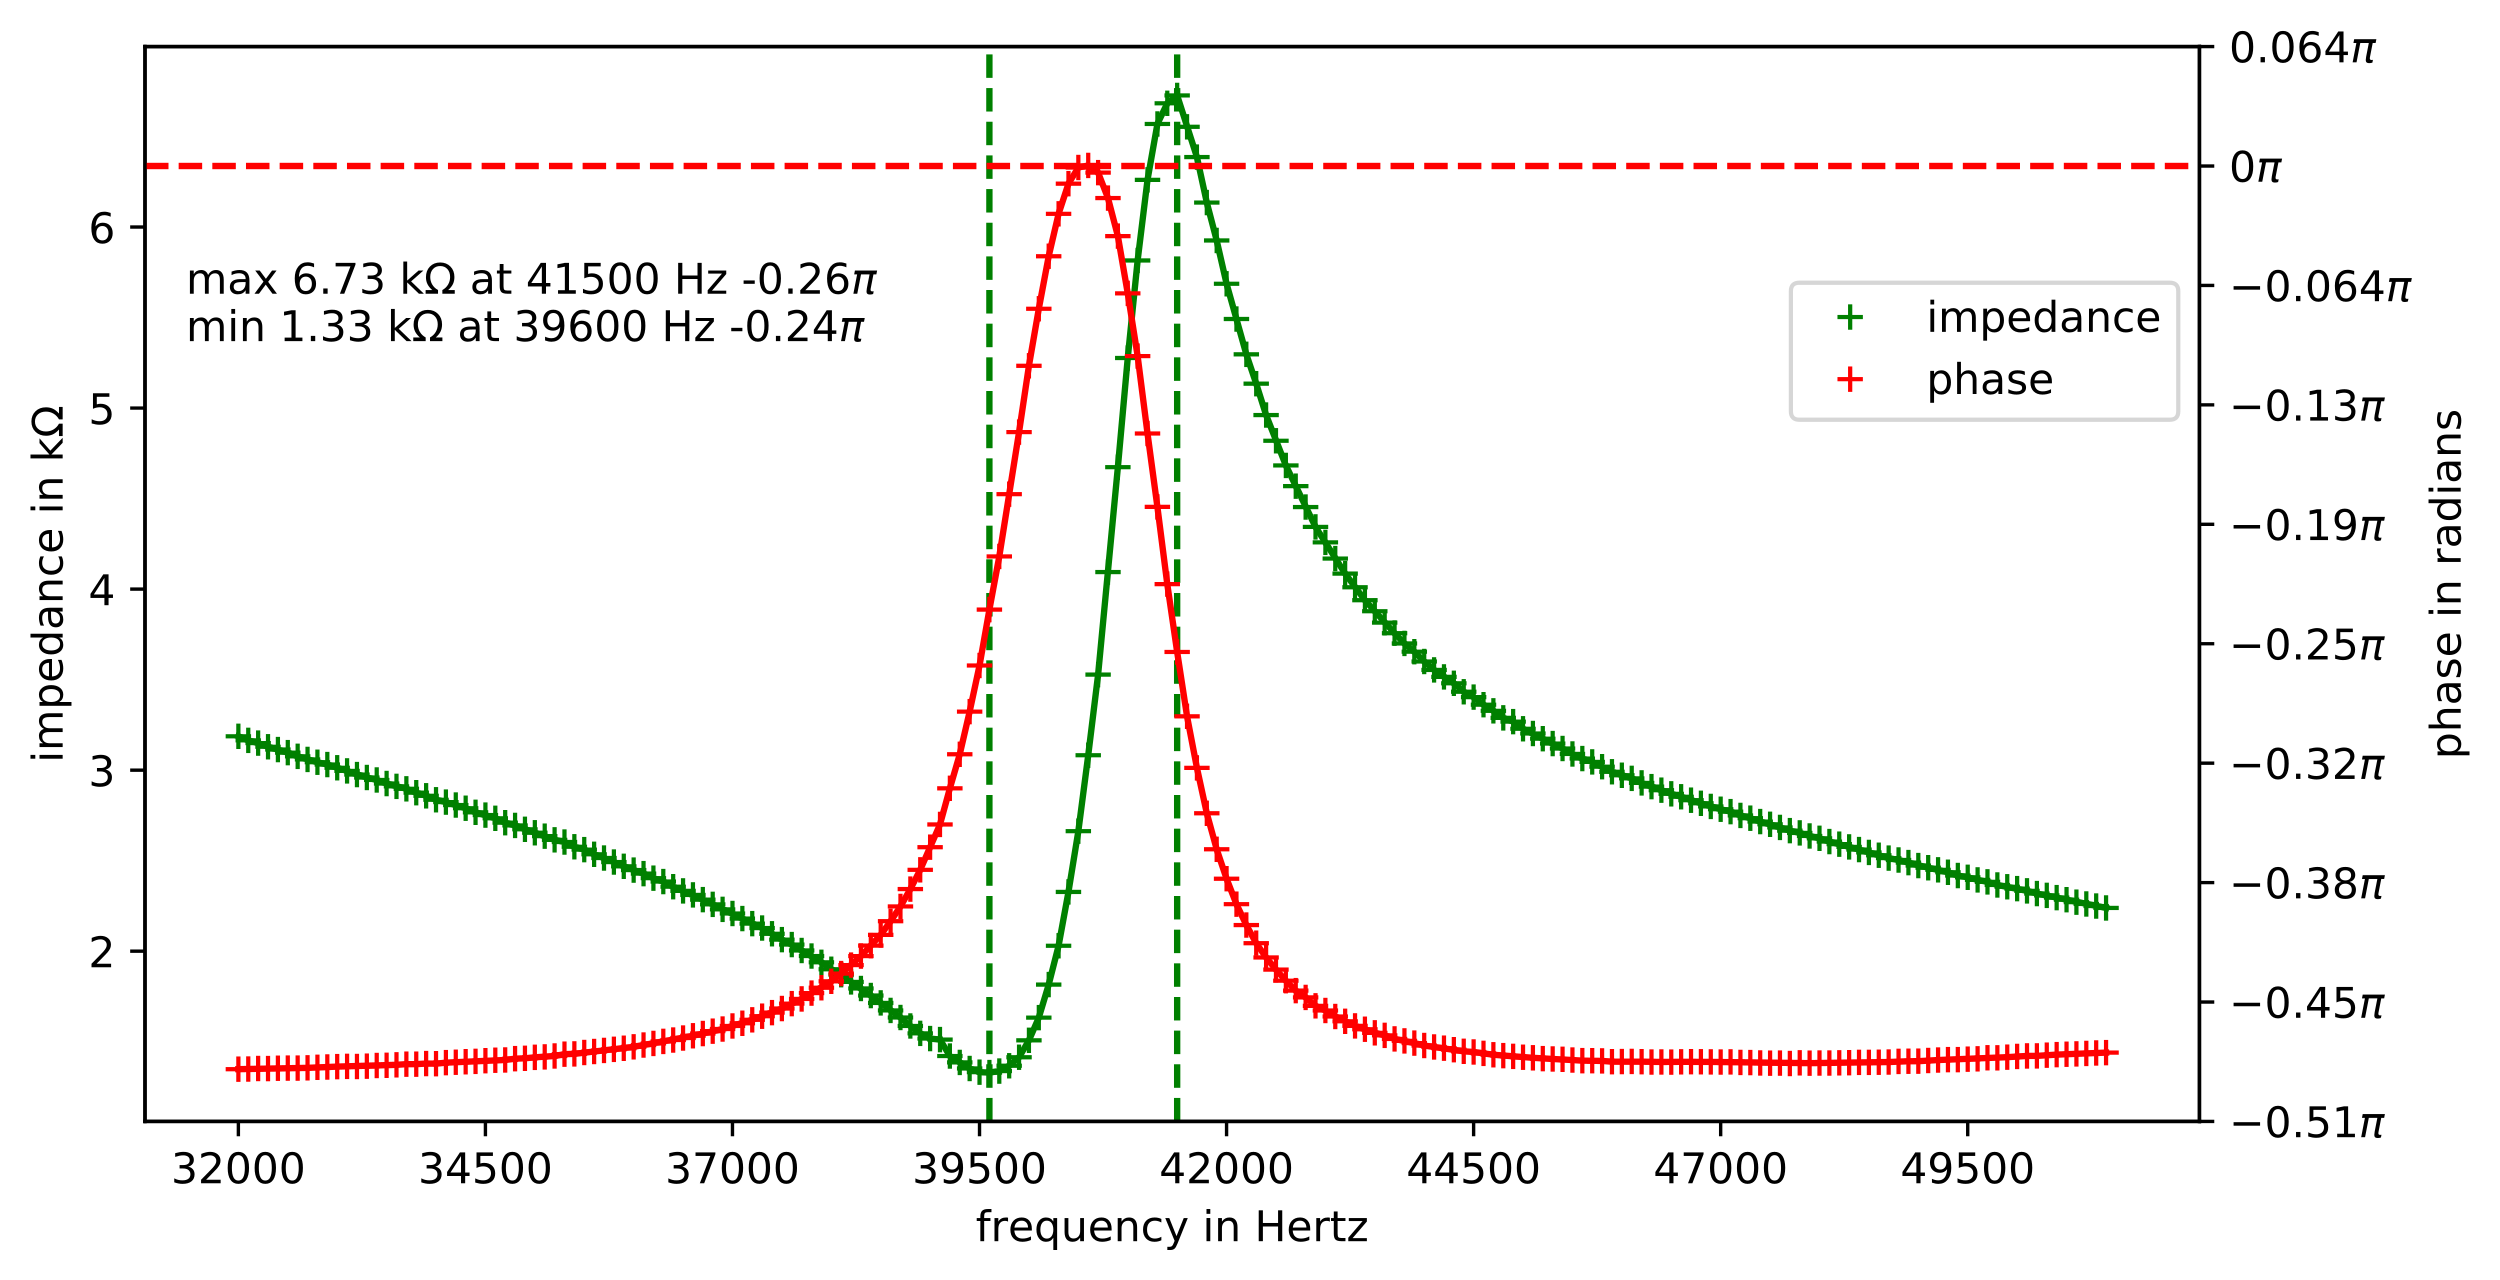 <?xml version="1.0" encoding="utf-8" standalone="no"?>
<!DOCTYPE svg PUBLIC "-//W3C//DTD SVG 1.1//EN"
  "http://www.w3.org/Graphics/SVG/1.1/DTD/svg11.dtd">
<!-- Created with matplotlib (https://matplotlib.org/) -->
<svg height="302.4pt" version="1.1" viewBox="0 0 590.4 302.4" width="590.4pt" xmlns="http://www.w3.org/2000/svg" xmlns:xlink="http://www.w3.org/1999/xlink">
 <defs>
  <style type="text/css">
*{stroke-linecap:butt;stroke-linejoin:round;}
  </style>
 </defs>
 <g id="figure_1">
  <g id="patch_1">
   <path d="M 0 302.4 
L 590.4 302.4 
L 590.4 0 
L 0 0 
z
" style="fill:#ffffff;"/>
  </g>
  <g id="axes_1">
   <g id="patch_2">
    <path d="M 34.241 264.844 
L 519.422 264.844 
L 519.422 10.999 
L 34.241 10.999 
z
" style="fill:#ffffff;"/>
   </g>
   <g id="matplotlib.axis_1">
    <g id="xtick_1">
     <g id="line2d_1">
      <defs>
       <path d="M 0 0 
L 0 3.5 
" id="m7c3f9a8565" style="stroke:#000000;stroke-width:0.8;"/>
      </defs>
      <g>
       <use style="stroke:#000000;stroke-width:0.8;" x="56.294" xlink:href="#m7c3f9a8565" y="264.844"/>
      </g>
     </g>
     <g id="text_1">
      <!-- 32000 -->
      <defs>
       <path d="M 40.578 39.312 
Q 47.656 37.797 51.625 33 
Q 55.609 28.219 55.609 21.188 
Q 55.609 10.406 48.188 4.484 
Q 40.766 -1.422 27.094 -1.422 
Q 22.516 -1.422 17.656 -0.516 
Q 12.797 0.391 7.625 2.203 
L 7.625 11.719 
Q 11.719 9.328 16.594 8.109 
Q 21.484 6.891 26.812 6.891 
Q 36.078 6.891 40.938 10.547 
Q 45.797 14.203 45.797 21.188 
Q 45.797 27.641 41.281 31.266 
Q 36.766 34.906 28.719 34.906 
L 20.219 34.906 
L 20.219 43.016 
L 29.109 43.016 
Q 36.375 43.016 40.234 45.922 
Q 44.094 48.828 44.094 54.297 
Q 44.094 59.906 40.109 62.906 
Q 36.141 65.922 28.719 65.922 
Q 24.656 65.922 20.016 65.031 
Q 15.375 64.156 9.812 62.312 
L 9.812 71.094 
Q 15.438 72.656 20.344 73.438 
Q 25.25 74.219 29.594 74.219 
Q 40.828 74.219 47.359 69.109 
Q 53.906 64.016 53.906 55.328 
Q 53.906 49.266 50.438 45.094 
Q 46.969 40.922 40.578 39.312 
z
" id="DejaVuSans-51"/>
       <path d="M 19.188 8.297 
L 53.609 8.297 
L 53.609 0 
L 7.328 0 
L 7.328 8.297 
Q 12.938 14.109 22.625 23.891 
Q 32.328 33.688 34.812 36.531 
Q 39.547 41.844 41.422 45.531 
Q 43.312 49.219 43.312 52.781 
Q 43.312 58.594 39.234 62.25 
Q 35.156 65.922 28.609 65.922 
Q 23.969 65.922 18.812 64.312 
Q 13.672 62.703 7.812 59.422 
L 7.812 69.391 
Q 13.766 71.781 18.938 73 
Q 24.125 74.219 28.422 74.219 
Q 39.75 74.219 46.484 68.547 
Q 53.219 62.891 53.219 53.422 
Q 53.219 48.922 51.531 44.891 
Q 49.859 40.875 45.406 35.406 
Q 44.188 33.984 37.641 27.219 
Q 31.109 20.453 19.188 8.297 
z
" id="DejaVuSans-50"/>
       <path d="M 31.781 66.406 
Q 24.172 66.406 20.328 58.906 
Q 16.5 51.422 16.5 36.375 
Q 16.5 21.391 20.328 13.891 
Q 24.172 6.391 31.781 6.391 
Q 39.453 6.391 43.281 13.891 
Q 47.125 21.391 47.125 36.375 
Q 47.125 51.422 43.281 58.906 
Q 39.453 66.406 31.781 66.406 
z
M 31.781 74.219 
Q 44.047 74.219 50.516 64.516 
Q 56.984 54.828 56.984 36.375 
Q 56.984 17.969 50.516 8.266 
Q 44.047 -1.422 31.781 -1.422 
Q 19.531 -1.422 13.062 8.266 
Q 6.594 17.969 6.594 36.375 
Q 6.594 54.828 13.062 64.516 
Q 19.531 74.219 31.781 74.219 
z
" id="DejaVuSans-48"/>
      </defs>
      <g transform="translate(40.388 279.442)scale(0.1 -0.1)">
       <use xlink:href="#DejaVuSans-51"/>
       <use x="63.623" xlink:href="#DejaVuSans-50"/>
       <use x="127.246" xlink:href="#DejaVuSans-48"/>
       <use x="190.869" xlink:href="#DejaVuSans-48"/>
       <use x="254.492" xlink:href="#DejaVuSans-48"/>
      </g>
     </g>
    </g>
    <g id="xtick_2">
     <g id="line2d_2">
      <g>
       <use style="stroke:#000000;stroke-width:0.8;" x="114.637" xlink:href="#m7c3f9a8565" y="264.844"/>
      </g>
     </g>
     <g id="text_2">
      <!-- 34500 -->
      <defs>
       <path d="M 37.797 64.312 
L 12.891 25.391 
L 37.797 25.391 
z
M 35.203 72.906 
L 47.609 72.906 
L 47.609 25.391 
L 58.016 25.391 
L 58.016 17.188 
L 47.609 17.188 
L 47.609 0 
L 37.797 0 
L 37.797 17.188 
L 4.891 17.188 
L 4.891 26.703 
z
" id="DejaVuSans-52"/>
       <path d="M 10.797 72.906 
L 49.516 72.906 
L 49.516 64.594 
L 19.828 64.594 
L 19.828 46.734 
Q 21.969 47.469 24.109 47.828 
Q 26.266 48.188 28.422 48.188 
Q 40.625 48.188 47.75 41.5 
Q 54.891 34.812 54.891 23.391 
Q 54.891 11.625 47.562 5.094 
Q 40.234 -1.422 26.906 -1.422 
Q 22.312 -1.422 17.547 -0.641 
Q 12.797 0.141 7.719 1.703 
L 7.719 11.625 
Q 12.109 9.234 16.797 8.062 
Q 21.484 6.891 26.703 6.891 
Q 35.156 6.891 40.078 11.328 
Q 45.016 15.766 45.016 23.391 
Q 45.016 31 40.078 35.438 
Q 35.156 39.891 26.703 39.891 
Q 22.75 39.891 18.812 39.016 
Q 14.891 38.141 10.797 36.281 
z
" id="DejaVuSans-53"/>
      </defs>
      <g transform="translate(98.731 279.442)scale(0.1 -0.1)">
       <use xlink:href="#DejaVuSans-51"/>
       <use x="63.623" xlink:href="#DejaVuSans-52"/>
       <use x="127.246" xlink:href="#DejaVuSans-53"/>
       <use x="190.869" xlink:href="#DejaVuSans-48"/>
       <use x="254.492" xlink:href="#DejaVuSans-48"/>
      </g>
     </g>
    </g>
    <g id="xtick_3">
     <g id="line2d_3">
      <g>
       <use style="stroke:#000000;stroke-width:0.8;" x="172.981" xlink:href="#m7c3f9a8565" y="264.844"/>
      </g>
     </g>
     <g id="text_3">
      <!-- 37000 -->
      <defs>
       <path d="M 8.203 72.906 
L 55.078 72.906 
L 55.078 68.703 
L 28.609 0 
L 18.312 0 
L 43.219 64.594 
L 8.203 64.594 
z
" id="DejaVuSans-55"/>
      </defs>
      <g transform="translate(157.074 279.442)scale(0.1 -0.1)">
       <use xlink:href="#DejaVuSans-51"/>
       <use x="63.623" xlink:href="#DejaVuSans-55"/>
       <use x="127.246" xlink:href="#DejaVuSans-48"/>
       <use x="190.869" xlink:href="#DejaVuSans-48"/>
       <use x="254.492" xlink:href="#DejaVuSans-48"/>
      </g>
     </g>
    </g>
    <g id="xtick_4">
     <g id="line2d_4">
      <g>
       <use style="stroke:#000000;stroke-width:0.8;" x="231.324" xlink:href="#m7c3f9a8565" y="264.844"/>
      </g>
     </g>
     <g id="text_4">
      <!-- 39500 -->
      <defs>
       <path d="M 10.984 1.516 
L 10.984 10.5 
Q 14.703 8.734 18.5 7.812 
Q 22.312 6.891 25.984 6.891 
Q 35.75 6.891 40.891 13.453 
Q 46.047 20.016 46.781 33.406 
Q 43.953 29.203 39.594 26.953 
Q 35.25 24.703 29.984 24.703 
Q 19.047 24.703 12.672 31.312 
Q 6.297 37.938 6.297 49.422 
Q 6.297 60.641 12.938 67.422 
Q 19.578 74.219 30.609 74.219 
Q 43.266 74.219 49.922 64.516 
Q 56.594 54.828 56.594 36.375 
Q 56.594 19.141 48.406 8.859 
Q 40.234 -1.422 26.422 -1.422 
Q 22.703 -1.422 18.891 -0.688 
Q 15.094 0.047 10.984 1.516 
z
M 30.609 32.422 
Q 37.25 32.422 41.125 36.953 
Q 45.016 41.5 45.016 49.422 
Q 45.016 57.281 41.125 61.844 
Q 37.25 66.406 30.609 66.406 
Q 23.969 66.406 20.094 61.844 
Q 16.219 57.281 16.219 49.422 
Q 16.219 41.5 20.094 36.953 
Q 23.969 32.422 30.609 32.422 
z
" id="DejaVuSans-57"/>
      </defs>
      <g transform="translate(215.417 279.442)scale(0.1 -0.1)">
       <use xlink:href="#DejaVuSans-51"/>
       <use x="63.623" xlink:href="#DejaVuSans-57"/>
       <use x="127.246" xlink:href="#DejaVuSans-53"/>
       <use x="190.869" xlink:href="#DejaVuSans-48"/>
       <use x="254.492" xlink:href="#DejaVuSans-48"/>
      </g>
     </g>
    </g>
    <g id="xtick_5">
     <g id="line2d_5">
      <g>
       <use style="stroke:#000000;stroke-width:0.8;" x="289.667" xlink:href="#m7c3f9a8565" y="264.844"/>
      </g>
     </g>
     <g id="text_5">
      <!-- 42000 -->
      <g transform="translate(273.76 279.442)scale(0.1 -0.1)">
       <use xlink:href="#DejaVuSans-52"/>
       <use x="63.623" xlink:href="#DejaVuSans-50"/>
       <use x="127.246" xlink:href="#DejaVuSans-48"/>
       <use x="190.869" xlink:href="#DejaVuSans-48"/>
       <use x="254.492" xlink:href="#DejaVuSans-48"/>
      </g>
     </g>
    </g>
    <g id="xtick_6">
     <g id="line2d_6">
      <g>
       <use style="stroke:#000000;stroke-width:0.8;" x="348.01" xlink:href="#m7c3f9a8565" y="264.844"/>
      </g>
     </g>
     <g id="text_6">
      <!-- 44500 -->
      <g transform="translate(332.104 279.442)scale(0.1 -0.1)">
       <use xlink:href="#DejaVuSans-52"/>
       <use x="63.623" xlink:href="#DejaVuSans-52"/>
       <use x="127.246" xlink:href="#DejaVuSans-53"/>
       <use x="190.869" xlink:href="#DejaVuSans-48"/>
       <use x="254.492" xlink:href="#DejaVuSans-48"/>
      </g>
     </g>
    </g>
    <g id="xtick_7">
     <g id="line2d_7">
      <g>
       <use style="stroke:#000000;stroke-width:0.8;" x="406.353" xlink:href="#m7c3f9a8565" y="264.844"/>
      </g>
     </g>
     <g id="text_7">
      <!-- 47000 -->
      <g transform="translate(390.447 279.442)scale(0.1 -0.1)">
       <use xlink:href="#DejaVuSans-52"/>
       <use x="63.623" xlink:href="#DejaVuSans-55"/>
       <use x="127.246" xlink:href="#DejaVuSans-48"/>
       <use x="190.869" xlink:href="#DejaVuSans-48"/>
       <use x="254.492" xlink:href="#DejaVuSans-48"/>
      </g>
     </g>
    </g>
    <g id="xtick_8">
     <g id="line2d_8">
      <g>
       <use style="stroke:#000000;stroke-width:0.8;" x="464.696" xlink:href="#m7c3f9a8565" y="264.844"/>
      </g>
     </g>
     <g id="text_8">
      <!-- 49500 -->
      <g transform="translate(448.79 279.442)scale(0.1 -0.1)">
       <use xlink:href="#DejaVuSans-52"/>
       <use x="63.623" xlink:href="#DejaVuSans-57"/>
       <use x="127.246" xlink:href="#DejaVuSans-53"/>
       <use x="190.869" xlink:href="#DejaVuSans-48"/>
       <use x="254.492" xlink:href="#DejaVuSans-48"/>
      </g>
     </g>
    </g>
    <g id="text_9">
     <!-- frequency in Hertz -->
     <defs>
      <path d="M 37.109 75.984 
L 37.109 68.5 
L 28.516 68.5 
Q 23.688 68.5 21.797 66.547 
Q 19.922 64.594 19.922 59.516 
L 19.922 54.688 
L 34.719 54.688 
L 34.719 47.703 
L 19.922 47.703 
L 19.922 0 
L 10.891 0 
L 10.891 47.703 
L 2.297 47.703 
L 2.297 54.688 
L 10.891 54.688 
L 10.891 58.5 
Q 10.891 67.625 15.141 71.797 
Q 19.391 75.984 28.609 75.984 
z
" id="DejaVuSans-102"/>
      <path d="M 41.109 46.297 
Q 39.594 47.172 37.812 47.578 
Q 36.031 48 33.891 48 
Q 26.266 48 22.188 43.047 
Q 18.109 38.094 18.109 28.812 
L 18.109 0 
L 9.078 0 
L 9.078 54.688 
L 18.109 54.688 
L 18.109 46.188 
Q 20.953 51.172 25.484 53.578 
Q 30.031 56 36.531 56 
Q 37.453 56 38.578 55.875 
Q 39.703 55.766 41.062 55.516 
z
" id="DejaVuSans-114"/>
      <path d="M 56.203 29.594 
L 56.203 25.203 
L 14.891 25.203 
Q 15.484 15.922 20.484 11.062 
Q 25.484 6.203 34.422 6.203 
Q 39.594 6.203 44.453 7.469 
Q 49.312 8.734 54.109 11.281 
L 54.109 2.781 
Q 49.266 0.734 44.188 -0.344 
Q 39.109 -1.422 33.891 -1.422 
Q 20.797 -1.422 13.156 6.188 
Q 5.516 13.812 5.516 26.812 
Q 5.516 40.234 12.766 48.109 
Q 20.016 56 32.328 56 
Q 43.359 56 49.781 48.891 
Q 56.203 41.797 56.203 29.594 
z
M 47.219 32.234 
Q 47.125 39.594 43.094 43.984 
Q 39.062 48.391 32.422 48.391 
Q 24.906 48.391 20.391 44.141 
Q 15.875 39.891 15.188 32.172 
z
" id="DejaVuSans-101"/>
      <path d="M 14.797 27.297 
Q 14.797 17.391 18.875 11.75 
Q 22.953 6.109 30.078 6.109 
Q 37.203 6.109 41.297 11.75 
Q 45.406 17.391 45.406 27.297 
Q 45.406 37.203 41.297 42.844 
Q 37.203 48.484 30.078 48.484 
Q 22.953 48.484 18.875 42.844 
Q 14.797 37.203 14.797 27.297 
z
M 45.406 8.203 
Q 42.578 3.328 38.25 0.953 
Q 33.938 -1.422 27.875 -1.422 
Q 17.969 -1.422 11.734 6.484 
Q 5.516 14.406 5.516 27.297 
Q 5.516 40.188 11.734 48.094 
Q 17.969 56 27.875 56 
Q 33.938 56 38.25 53.625 
Q 42.578 51.266 45.406 46.391 
L 45.406 54.688 
L 54.391 54.688 
L 54.391 -20.797 
L 45.406 -20.797 
z
" id="DejaVuSans-113"/>
      <path d="M 8.5 21.578 
L 8.5 54.688 
L 17.484 54.688 
L 17.484 21.922 
Q 17.484 14.156 20.5 10.266 
Q 23.531 6.391 29.594 6.391 
Q 36.859 6.391 41.078 11.031 
Q 45.312 15.672 45.312 23.688 
L 45.312 54.688 
L 54.297 54.688 
L 54.297 0 
L 45.312 0 
L 45.312 8.406 
Q 42.047 3.422 37.719 1 
Q 33.406 -1.422 27.688 -1.422 
Q 18.266 -1.422 13.375 4.438 
Q 8.5 10.297 8.5 21.578 
z
M 31.109 56 
z
" id="DejaVuSans-117"/>
      <path d="M 54.891 33.016 
L 54.891 0 
L 45.906 0 
L 45.906 32.719 
Q 45.906 40.484 42.875 44.328 
Q 39.844 48.188 33.797 48.188 
Q 26.516 48.188 22.312 43.547 
Q 18.109 38.922 18.109 30.906 
L 18.109 0 
L 9.078 0 
L 9.078 54.688 
L 18.109 54.688 
L 18.109 46.188 
Q 21.344 51.125 25.703 53.562 
Q 30.078 56 35.797 56 
Q 45.219 56 50.047 50.172 
Q 54.891 44.344 54.891 33.016 
z
" id="DejaVuSans-110"/>
      <path d="M 48.781 52.594 
L 48.781 44.188 
Q 44.969 46.297 41.141 47.344 
Q 37.312 48.391 33.406 48.391 
Q 24.656 48.391 19.812 42.844 
Q 14.984 37.312 14.984 27.297 
Q 14.984 17.281 19.812 11.734 
Q 24.656 6.203 33.406 6.203 
Q 37.312 6.203 41.141 7.25 
Q 44.969 8.297 48.781 10.406 
L 48.781 2.094 
Q 45.016 0.344 40.984 -0.531 
Q 36.969 -1.422 32.422 -1.422 
Q 20.062 -1.422 12.781 6.344 
Q 5.516 14.109 5.516 27.297 
Q 5.516 40.672 12.859 48.328 
Q 20.219 56 33.016 56 
Q 37.156 56 41.109 55.141 
Q 45.062 54.297 48.781 52.594 
z
" id="DejaVuSans-99"/>
      <path d="M 32.172 -5.078 
Q 28.375 -14.844 24.75 -17.812 
Q 21.141 -20.797 15.094 -20.797 
L 7.906 -20.797 
L 7.906 -13.281 
L 13.188 -13.281 
Q 16.891 -13.281 18.938 -11.516 
Q 21 -9.766 23.484 -3.219 
L 25.094 0.875 
L 2.984 54.688 
L 12.5 54.688 
L 29.594 11.922 
L 46.688 54.688 
L 56.203 54.688 
z
" id="DejaVuSans-121"/>
      <path id="DejaVuSans-32"/>
      <path d="M 9.422 54.688 
L 18.406 54.688 
L 18.406 0 
L 9.422 0 
z
M 9.422 75.984 
L 18.406 75.984 
L 18.406 64.594 
L 9.422 64.594 
z
" id="DejaVuSans-105"/>
      <path d="M 9.812 72.906 
L 19.672 72.906 
L 19.672 43.016 
L 55.516 43.016 
L 55.516 72.906 
L 65.375 72.906 
L 65.375 0 
L 55.516 0 
L 55.516 34.719 
L 19.672 34.719 
L 19.672 0 
L 9.812 0 
z
" id="DejaVuSans-72"/>
      <path d="M 18.312 70.219 
L 18.312 54.688 
L 36.812 54.688 
L 36.812 47.703 
L 18.312 47.703 
L 18.312 18.016 
Q 18.312 11.328 20.141 9.422 
Q 21.969 7.516 27.594 7.516 
L 36.812 7.516 
L 36.812 0 
L 27.594 0 
Q 17.188 0 13.234 3.875 
Q 9.281 7.766 9.281 18.016 
L 9.281 47.703 
L 2.688 47.703 
L 2.688 54.688 
L 9.281 54.688 
L 9.281 70.219 
z
" id="DejaVuSans-116"/>
      <path d="M 5.516 54.688 
L 48.188 54.688 
L 48.188 46.484 
L 14.406 7.172 
L 48.188 7.172 
L 48.188 0 
L 4.297 0 
L 4.297 8.203 
L 38.094 47.516 
L 5.516 47.516 
z
" id="DejaVuSans-122"/>
     </defs>
     <g transform="translate(230.431 293.12)scale(0.1 -0.1)">
      <use xlink:href="#DejaVuSans-102"/>
      <use x="35.205" xlink:href="#DejaVuSans-114"/>
      <use x="76.287" xlink:href="#DejaVuSans-101"/>
      <use x="137.811" xlink:href="#DejaVuSans-113"/>
      <use x="201.287" xlink:href="#DejaVuSans-117"/>
      <use x="264.666" xlink:href="#DejaVuSans-101"/>
      <use x="326.189" xlink:href="#DejaVuSans-110"/>
      <use x="389.568" xlink:href="#DejaVuSans-99"/>
      <use x="444.549" xlink:href="#DejaVuSans-121"/>
      <use x="503.729" xlink:href="#DejaVuSans-32"/>
      <use x="535.516" xlink:href="#DejaVuSans-105"/>
      <use x="563.299" xlink:href="#DejaVuSans-110"/>
      <use x="626.678" xlink:href="#DejaVuSans-32"/>
      <use x="658.465" xlink:href="#DejaVuSans-72"/>
      <use x="733.66" xlink:href="#DejaVuSans-101"/>
      <use x="795.184" xlink:href="#DejaVuSans-114"/>
      <use x="836.297" xlink:href="#DejaVuSans-116"/>
      <use x="875.506" xlink:href="#DejaVuSans-122"/>
     </g>
    </g>
   </g>
   <g id="matplotlib.axis_2">
    <g id="ytick_1">
     <g id="line2d_9">
      <defs>
       <path d="M 0 0 
L -3.5 0 
" id="m4ca1a64669" style="stroke:#000000;stroke-width:0.8;"/>
      </defs>
      <g>
       <use style="stroke:#000000;stroke-width:0.8;" x="34.241" xlink:href="#m4ca1a64669" y="224.632"/>
      </g>
     </g>
     <g id="text_10">
      <!-- 2 -->
      <g transform="translate(20.878 228.431)scale(0.1 -0.1)">
       <use xlink:href="#DejaVuSans-50"/>
      </g>
     </g>
    </g>
    <g id="ytick_2">
     <g id="line2d_10">
      <g>
       <use style="stroke:#000000;stroke-width:0.8;" x="34.241" xlink:href="#m4ca1a64669" y="181.878"/>
      </g>
     </g>
     <g id="text_11">
      <!-- 3 -->
      <g transform="translate(20.878 185.677)scale(0.1 -0.1)">
       <use xlink:href="#DejaVuSans-51"/>
      </g>
     </g>
    </g>
    <g id="ytick_3">
     <g id="line2d_11">
      <g>
       <use style="stroke:#000000;stroke-width:0.8;" x="34.241" xlink:href="#m4ca1a64669" y="139.124"/>
      </g>
     </g>
     <g id="text_12">
      <!-- 4 -->
      <g transform="translate(20.878 142.923)scale(0.1 -0.1)">
       <use xlink:href="#DejaVuSans-52"/>
      </g>
     </g>
    </g>
    <g id="ytick_4">
     <g id="line2d_12">
      <g>
       <use style="stroke:#000000;stroke-width:0.8;" x="34.241" xlink:href="#m4ca1a64669" y="96.37"/>
      </g>
     </g>
     <g id="text_13">
      <!-- 5 -->
      <g transform="translate(20.878 100.169)scale(0.1 -0.1)">
       <use xlink:href="#DejaVuSans-53"/>
      </g>
     </g>
    </g>
    <g id="ytick_5">
     <g id="line2d_13">
      <g>
       <use style="stroke:#000000;stroke-width:0.8;" x="34.241" xlink:href="#m4ca1a64669" y="53.616"/>
      </g>
     </g>
     <g id="text_14">
      <!-- 6 -->
      <defs>
       <path d="M 33.016 40.375 
Q 26.375 40.375 22.484 35.828 
Q 18.609 31.297 18.609 23.391 
Q 18.609 15.531 22.484 10.953 
Q 26.375 6.391 33.016 6.391 
Q 39.656 6.391 43.531 10.953 
Q 47.406 15.531 47.406 23.391 
Q 47.406 31.297 43.531 35.828 
Q 39.656 40.375 33.016 40.375 
z
M 52.594 71.297 
L 52.594 62.312 
Q 48.875 64.062 45.094 64.984 
Q 41.312 65.922 37.594 65.922 
Q 27.828 65.922 22.672 59.328 
Q 17.531 52.734 16.797 39.406 
Q 19.672 43.656 24.016 45.922 
Q 28.375 48.188 33.594 48.188 
Q 44.578 48.188 50.953 41.516 
Q 57.328 34.859 57.328 23.391 
Q 57.328 12.156 50.688 5.359 
Q 44.047 -1.422 33.016 -1.422 
Q 20.359 -1.422 13.672 8.266 
Q 6.984 17.969 6.984 36.375 
Q 6.984 53.656 15.188 63.938 
Q 23.391 74.219 37.203 74.219 
Q 40.922 74.219 44.703 73.484 
Q 48.484 72.75 52.594 71.297 
z
" id="DejaVuSans-54"/>
      </defs>
      <g transform="translate(20.878 57.415)scale(0.1 -0.1)">
       <use xlink:href="#DejaVuSans-54"/>
      </g>
     </g>
    </g>
    <g id="text_15">
     <!-- impedance in kΩ -->
     <defs>
      <path d="M 52 44.188 
Q 55.375 50.25 60.062 53.125 
Q 64.75 56 71.094 56 
Q 79.641 56 84.281 50.016 
Q 88.922 44.047 88.922 33.016 
L 88.922 0 
L 79.891 0 
L 79.891 32.719 
Q 79.891 40.578 77.094 44.375 
Q 74.312 48.188 68.609 48.188 
Q 61.625 48.188 57.562 43.547 
Q 53.516 38.922 53.516 30.906 
L 53.516 0 
L 44.484 0 
L 44.484 32.719 
Q 44.484 40.625 41.703 44.406 
Q 38.922 48.188 33.109 48.188 
Q 26.219 48.188 22.156 43.531 
Q 18.109 38.875 18.109 30.906 
L 18.109 0 
L 9.078 0 
L 9.078 54.688 
L 18.109 54.688 
L 18.109 46.188 
Q 21.188 51.219 25.484 53.609 
Q 29.781 56 35.688 56 
Q 41.656 56 45.828 52.969 
Q 50 49.953 52 44.188 
z
" id="DejaVuSans-109"/>
      <path d="M 18.109 8.203 
L 18.109 -20.797 
L 9.078 -20.797 
L 9.078 54.688 
L 18.109 54.688 
L 18.109 46.391 
Q 20.953 51.266 25.266 53.625 
Q 29.594 56 35.594 56 
Q 45.562 56 51.781 48.094 
Q 58.016 40.188 58.016 27.297 
Q 58.016 14.406 51.781 6.484 
Q 45.562 -1.422 35.594 -1.422 
Q 29.594 -1.422 25.266 0.953 
Q 20.953 3.328 18.109 8.203 
z
M 48.688 27.297 
Q 48.688 37.203 44.609 42.844 
Q 40.531 48.484 33.406 48.484 
Q 26.266 48.484 22.188 42.844 
Q 18.109 37.203 18.109 27.297 
Q 18.109 17.391 22.188 11.75 
Q 26.266 6.109 33.406 6.109 
Q 40.531 6.109 44.609 11.75 
Q 48.688 17.391 48.688 27.297 
z
" id="DejaVuSans-112"/>
      <path d="M 45.406 46.391 
L 45.406 75.984 
L 54.391 75.984 
L 54.391 0 
L 45.406 0 
L 45.406 8.203 
Q 42.578 3.328 38.25 0.953 
Q 33.938 -1.422 27.875 -1.422 
Q 17.969 -1.422 11.734 6.484 
Q 5.516 14.406 5.516 27.297 
Q 5.516 40.188 11.734 48.094 
Q 17.969 56 27.875 56 
Q 33.938 56 38.25 53.625 
Q 42.578 51.266 45.406 46.391 
z
M 14.797 27.297 
Q 14.797 17.391 18.875 11.75 
Q 22.953 6.109 30.078 6.109 
Q 37.203 6.109 41.297 11.75 
Q 45.406 17.391 45.406 27.297 
Q 45.406 37.203 41.297 42.844 
Q 37.203 48.484 30.078 48.484 
Q 22.953 48.484 18.875 42.844 
Q 14.797 37.203 14.797 27.297 
z
" id="DejaVuSans-100"/>
      <path d="M 34.281 27.484 
Q 23.391 27.484 19.188 25 
Q 14.984 22.516 14.984 16.5 
Q 14.984 11.719 18.141 8.906 
Q 21.297 6.109 26.703 6.109 
Q 34.188 6.109 38.703 11.406 
Q 43.219 16.703 43.219 25.484 
L 43.219 27.484 
z
M 52.203 31.203 
L 52.203 0 
L 43.219 0 
L 43.219 8.297 
Q 40.141 3.328 35.547 0.953 
Q 30.953 -1.422 24.312 -1.422 
Q 15.922 -1.422 10.953 3.297 
Q 6 8.016 6 15.922 
Q 6 25.141 12.172 29.828 
Q 18.359 34.516 30.609 34.516 
L 43.219 34.516 
L 43.219 35.406 
Q 43.219 41.609 39.141 45 
Q 35.062 48.391 27.688 48.391 
Q 23 48.391 18.547 47.266 
Q 14.109 46.141 10.016 43.891 
L 10.016 52.203 
Q 14.938 54.109 19.578 55.047 
Q 24.219 56 28.609 56 
Q 40.484 56 46.344 49.844 
Q 52.203 43.703 52.203 31.203 
z
" id="DejaVuSans-97"/>
      <path d="M 9.078 75.984 
L 18.109 75.984 
L 18.109 31.109 
L 44.922 54.688 
L 56.391 54.688 
L 27.391 29.109 
L 57.625 0 
L 45.906 0 
L 18.109 26.703 
L 18.109 0 
L 9.078 0 
z
" id="DejaVuSans-107"/>
      <path d="M 72.609 8.688 
L 72.609 0 
L 43.312 0 
L 43.312 8.688 
Q 51.953 13.422 56.781 21.531 
Q 61.625 29.641 61.625 39.5 
Q 61.625 51.219 55.172 58.297 
Q 48.734 65.375 38.188 65.375 
Q 27.641 65.375 21.172 58.266 
Q 14.703 51.172 14.703 39.5 
Q 14.703 29.641 19.531 21.531 
Q 24.422 13.422 33.109 8.688 
L 33.109 0 
L 3.812 0 
L 3.812 8.688 
L 19.391 8.688 
Q 11.672 15.484 8.109 22.75 
Q 4.594 30.031 4.594 39.016 
Q 4.594 54.547 13.969 64.156 
Q 23.297 73.781 38.188 73.781 
Q 52.984 73.781 62.406 64.156 
Q 71.781 54.594 71.781 39.5 
Q 71.781 30.031 68.312 22.797 
Q 64.844 15.578 56.984 8.688 
z
" id="DejaVuSans-8486"/>
     </defs>
     <g transform="translate(14.798 180.117)rotate(-90)scale(0.1 -0.1)">
      <use xlink:href="#DejaVuSans-105"/>
      <use x="27.783" xlink:href="#DejaVuSans-109"/>
      <use x="125.195" xlink:href="#DejaVuSans-112"/>
      <use x="188.672" xlink:href="#DejaVuSans-101"/>
      <use x="250.195" xlink:href="#DejaVuSans-100"/>
      <use x="313.672" xlink:href="#DejaVuSans-97"/>
      <use x="374.951" xlink:href="#DejaVuSans-110"/>
      <use x="438.33" xlink:href="#DejaVuSans-99"/>
      <use x="493.311" xlink:href="#DejaVuSans-101"/>
      <use x="554.834" xlink:href="#DejaVuSans-32"/>
      <use x="586.621" xlink:href="#DejaVuSans-105"/>
      <use x="614.404" xlink:href="#DejaVuSans-110"/>
      <use x="677.783" xlink:href="#DejaVuSans-32"/>
      <use x="709.57" xlink:href="#DejaVuSans-107"/>
      <use x="767.48" xlink:href="#DejaVuSans-8486"/>
     </g>
    </g>
   </g>
   <g id="line2d_14">
    <path clip-path="url(#p8db83f8222)" d="M 56.294 173.882 
L 58.628 174.842 
L 60.962 175.488 
L 63.295 176.356 
L 67.963 177.748 
L 70.297 178.615 
L 74.964 180.007 
L 77.298 180.555 
L 86.633 183.62 
L 88.966 184.199 
L 91.3 185.04 
L 95.968 186.286 
L 98.301 187.2 
L 100.635 187.935 
L 102.969 188.876 
L 105.303 189.425 
L 109.97 190.872 
L 112.304 191.837 
L 116.971 193.246 
L 119.305 194.283 
L 121.639 194.938 
L 126.306 196.66 
L 130.973 198.34 
L 133.307 198.85 
L 135.641 199.97 
L 137.975 200.648 
L 140.308 201.75 
L 144.976 203.582 
L 147.31 204.59 
L 151.977 206.311 
L 154.311 207.387 
L 156.644 208.186 
L 158.978 209.405 
L 165.979 212.462 
L 179.982 219.171 
L 184.649 221.9 
L 186.983 223.068 
L 193.984 227.259 
L 196.318 228.9 
L 198.651 230.182 
L 200.985 231.889 
L 205.653 235.106 
L 212.654 240.289 
L 214.988 242.291 
L 217.321 244.041 
L 219.655 245.268 
L 221.989 245.511 
L 224.322 249.396 
L 228.99 252.331 
L 231.324 253.196 
L 233.657 253.305 
L 235.991 252.943 
L 238.325 251.686 
L 240.659 249.683 
L 242.992 245.683 
L 245.326 240.321 
L 247.66 232.522 
L 249.993 223.35 
L 252.327 210.638 
L 254.661 196.285 
L 256.995 178.357 
L 259.328 159.315 
L 263.996 110.327 
L 266.329 84.546 
L 268.663 61.509 
L 270.997 42.476 
L 273.331 29.274 
L 275.664 24.396 
L 277.998 22.538 
L 282.666 37.094 
L 284.999 47.836 
L 287.333 56.788 
L 289.667 67.012 
L 294.334 83.679 
L 296.668 90.608 
L 299.002 98.018 
L 303.669 109.913 
L 310.67 124.433 
L 317.671 135.46 
L 322.339 141.745 
L 329.34 149.533 
L 331.674 151.96 
L 334.007 153.909 
L 336.341 156.216 
L 338.675 158.209 
L 343.342 161.365 
L 345.676 163.361 
L 348.01 164.631 
L 350.344 166.419 
L 352.677 167.869 
L 355.011 169.532 
L 357.345 170.417 
L 359.678 172.108 
L 364.346 174.454 
L 369.013 176.77 
L 371.347 178.05 
L 373.681 179.139 
L 376.015 179.934 
L 380.682 182.267 
L 385.349 183.819 
L 387.683 184.889 
L 394.684 187.469 
L 397.018 188.164 
L 401.685 189.703 
L 406.353 191.112 
L 408.687 191.681 
L 411.02 192.576 
L 413.354 193.226 
L 415.688 194.02 
L 420.355 195.41 
L 422.689 196.168 
L 425.023 196.702 
L 427.356 197.419 
L 429.69 197.979 
L 432.024 198.744 
L 439.025 200.637 
L 446.026 202.651 
L 448.36 203.098 
L 455.361 204.923 
L 460.029 205.994 
L 462.362 206.765 
L 464.696 207.189 
L 467.03 207.795 
L 469.363 208.262 
L 471.697 208.991 
L 478.698 210.387 
L 481.032 211.023 
L 485.7 211.98 
L 497.368 214.419 
L 497.368 214.419 
" style="fill:none;stroke:#008000;stroke-linecap:square;stroke-width:1.5;"/>
   </g>
   <g id="line2d_15">
    <defs>
     <path d="M -3 0 
L 3 0 
M 0 3 
L 0 -3 
" id="m3aaf9f26c6" style="stroke:#008000;"/>
    </defs>
    <g clip-path="url(#p8db83f8222)">
     <use style="fill:#008000;stroke:#008000;" x="56.294" xlink:href="#m3aaf9f26c6" y="173.882"/>
     <use style="fill:#008000;stroke:#008000;" x="58.628" xlink:href="#m3aaf9f26c6" y="174.842"/>
     <use style="fill:#008000;stroke:#008000;" x="60.962" xlink:href="#m3aaf9f26c6" y="175.488"/>
     <use style="fill:#008000;stroke:#008000;" x="63.295" xlink:href="#m3aaf9f26c6" y="176.356"/>
     <use style="fill:#008000;stroke:#008000;" x="65.629" xlink:href="#m3aaf9f26c6" y="177.013"/>
     <use style="fill:#008000;stroke:#008000;" x="67.963" xlink:href="#m3aaf9f26c6" y="177.748"/>
     <use style="fill:#008000;stroke:#008000;" x="70.297" xlink:href="#m3aaf9f26c6" y="178.615"/>
     <use style="fill:#008000;stroke:#008000;" x="72.63" xlink:href="#m3aaf9f26c6" y="179.347"/>
     <use style="fill:#008000;stroke:#008000;" x="74.964" xlink:href="#m3aaf9f26c6" y="180.007"/>
     <use style="fill:#008000;stroke:#008000;" x="77.298" xlink:href="#m3aaf9f26c6" y="180.555"/>
     <use style="fill:#008000;stroke:#008000;" x="79.632" xlink:href="#m3aaf9f26c6" y="181.314"/>
     <use style="fill:#008000;stroke:#008000;" x="81.965" xlink:href="#m3aaf9f26c6" y="182.054"/>
     <use style="fill:#008000;stroke:#008000;" x="84.299" xlink:href="#m3aaf9f26c6" y="182.924"/>
     <use style="fill:#008000;stroke:#008000;" x="86.633" xlink:href="#m3aaf9f26c6" y="183.62"/>
     <use style="fill:#008000;stroke:#008000;" x="88.966" xlink:href="#m3aaf9f26c6" y="184.199"/>
     <use style="fill:#008000;stroke:#008000;" x="91.3" xlink:href="#m3aaf9f26c6" y="185.04"/>
     <use style="fill:#008000;stroke:#008000;" x="93.634" xlink:href="#m3aaf9f26c6" y="185.707"/>
     <use style="fill:#008000;stroke:#008000;" x="95.968" xlink:href="#m3aaf9f26c6" y="186.286"/>
     <use style="fill:#008000;stroke:#008000;" x="98.301" xlink:href="#m3aaf9f26c6" y="187.2"/>
     <use style="fill:#008000;stroke:#008000;" x="100.635" xlink:href="#m3aaf9f26c6" y="187.935"/>
     <use style="fill:#008000;stroke:#008000;" x="102.969" xlink:href="#m3aaf9f26c6" y="188.876"/>
     <use style="fill:#008000;stroke:#008000;" x="105.303" xlink:href="#m3aaf9f26c6" y="189.425"/>
     <use style="fill:#008000;stroke:#008000;" x="107.636" xlink:href="#m3aaf9f26c6" y="190.121"/>
     <use style="fill:#008000;stroke:#008000;" x="109.97" xlink:href="#m3aaf9f26c6" y="190.872"/>
     <use style="fill:#008000;stroke:#008000;" x="112.304" xlink:href="#m3aaf9f26c6" y="191.837"/>
     <use style="fill:#008000;stroke:#008000;" x="114.637" xlink:href="#m3aaf9f26c6" y="192.49"/>
     <use style="fill:#008000;stroke:#008000;" x="116.971" xlink:href="#m3aaf9f26c6" y="193.246"/>
     <use style="fill:#008000;stroke:#008000;" x="119.305" xlink:href="#m3aaf9f26c6" y="194.283"/>
     <use style="fill:#008000;stroke:#008000;" x="121.639" xlink:href="#m3aaf9f26c6" y="194.938"/>
     <use style="fill:#008000;stroke:#008000;" x="123.972" xlink:href="#m3aaf9f26c6" y="195.844"/>
     <use style="fill:#008000;stroke:#008000;" x="126.306" xlink:href="#m3aaf9f26c6" y="196.66"/>
     <use style="fill:#008000;stroke:#008000;" x="128.64" xlink:href="#m3aaf9f26c6" y="197.464"/>
     <use style="fill:#008000;stroke:#008000;" x="130.973" xlink:href="#m3aaf9f26c6" y="198.34"/>
     <use style="fill:#008000;stroke:#008000;" x="133.307" xlink:href="#m3aaf9f26c6" y="198.85"/>
     <use style="fill:#008000;stroke:#008000;" x="135.641" xlink:href="#m3aaf9f26c6" y="199.97"/>
     <use style="fill:#008000;stroke:#008000;" x="137.975" xlink:href="#m3aaf9f26c6" y="200.648"/>
     <use style="fill:#008000;stroke:#008000;" x="140.308" xlink:href="#m3aaf9f26c6" y="201.75"/>
     <use style="fill:#008000;stroke:#008000;" x="142.642" xlink:href="#m3aaf9f26c6" y="202.627"/>
     <use style="fill:#008000;stroke:#008000;" x="144.976" xlink:href="#m3aaf9f26c6" y="203.582"/>
     <use style="fill:#008000;stroke:#008000;" x="147.31" xlink:href="#m3aaf9f26c6" y="204.59"/>
     <use style="fill:#008000;stroke:#008000;" x="149.643" xlink:href="#m3aaf9f26c6" y="205.477"/>
     <use style="fill:#008000;stroke:#008000;" x="151.977" xlink:href="#m3aaf9f26c6" y="206.311"/>
     <use style="fill:#008000;stroke:#008000;" x="154.311" xlink:href="#m3aaf9f26c6" y="207.387"/>
     <use style="fill:#008000;stroke:#008000;" x="156.644" xlink:href="#m3aaf9f26c6" y="208.186"/>
     <use style="fill:#008000;stroke:#008000;" x="158.978" xlink:href="#m3aaf9f26c6" y="209.405"/>
     <use style="fill:#008000;stroke:#008000;" x="161.312" xlink:href="#m3aaf9f26c6" y="210.389"/>
     <use style="fill:#008000;stroke:#008000;" x="163.646" xlink:href="#m3aaf9f26c6" y="211.344"/>
     <use style="fill:#008000;stroke:#008000;" x="165.979" xlink:href="#m3aaf9f26c6" y="212.462"/>
     <use style="fill:#008000;stroke:#008000;" x="168.313" xlink:href="#m3aaf9f26c6" y="213.573"/>
     <use style="fill:#008000;stroke:#008000;" x="170.647" xlink:href="#m3aaf9f26c6" y="214.753"/>
     <use style="fill:#008000;stroke:#008000;" x="172.981" xlink:href="#m3aaf9f26c6" y="215.732"/>
     <use style="fill:#008000;stroke:#008000;" x="175.314" xlink:href="#m3aaf9f26c6" y="216.934"/>
     <use style="fill:#008000;stroke:#008000;" x="177.648" xlink:href="#m3aaf9f26c6" y="218.125"/>
     <use style="fill:#008000;stroke:#008000;" x="179.982" xlink:href="#m3aaf9f26c6" y="219.171"/>
     <use style="fill:#008000;stroke:#008000;" x="182.315" xlink:href="#m3aaf9f26c6" y="220.524"/>
     <use style="fill:#008000;stroke:#008000;" x="184.649" xlink:href="#m3aaf9f26c6" y="221.9"/>
     <use style="fill:#008000;stroke:#008000;" x="186.983" xlink:href="#m3aaf9f26c6" y="223.068"/>
     <use style="fill:#008000;stroke:#008000;" x="189.317" xlink:href="#m3aaf9f26c6" y="224.464"/>
     <use style="fill:#008000;stroke:#008000;" x="191.65" xlink:href="#m3aaf9f26c6" y="225.774"/>
     <use style="fill:#008000;stroke:#008000;" x="193.984" xlink:href="#m3aaf9f26c6" y="227.259"/>
     <use style="fill:#008000;stroke:#008000;" x="196.318" xlink:href="#m3aaf9f26c6" y="228.9"/>
     <use style="fill:#008000;stroke:#008000;" x="198.651" xlink:href="#m3aaf9f26c6" y="230.182"/>
     <use style="fill:#008000;stroke:#008000;" x="200.985" xlink:href="#m3aaf9f26c6" y="231.889"/>
     <use style="fill:#008000;stroke:#008000;" x="203.319" xlink:href="#m3aaf9f26c6" y="233.438"/>
     <use style="fill:#008000;stroke:#008000;" x="205.653" xlink:href="#m3aaf9f26c6" y="235.106"/>
     <use style="fill:#008000;stroke:#008000;" x="207.986" xlink:href="#m3aaf9f26c6" y="236.852"/>
     <use style="fill:#008000;stroke:#008000;" x="210.32" xlink:href="#m3aaf9f26c6" y="238.626"/>
     <use style="fill:#008000;stroke:#008000;" x="212.654" xlink:href="#m3aaf9f26c6" y="240.289"/>
     <use style="fill:#008000;stroke:#008000;" x="214.988" xlink:href="#m3aaf9f26c6" y="242.291"/>
     <use style="fill:#008000;stroke:#008000;" x="217.321" xlink:href="#m3aaf9f26c6" y="244.041"/>
     <use style="fill:#008000;stroke:#008000;" x="219.655" xlink:href="#m3aaf9f26c6" y="245.268"/>
     <use style="fill:#008000;stroke:#008000;" x="221.989" xlink:href="#m3aaf9f26c6" y="245.511"/>
     <use style="fill:#008000;stroke:#008000;" x="224.322" xlink:href="#m3aaf9f26c6" y="249.396"/>
     <use style="fill:#008000;stroke:#008000;" x="226.656" xlink:href="#m3aaf9f26c6" y="250.898"/>
     <use style="fill:#008000;stroke:#008000;" x="228.99" xlink:href="#m3aaf9f26c6" y="252.331"/>
     <use style="fill:#008000;stroke:#008000;" x="231.324" xlink:href="#m3aaf9f26c6" y="253.196"/>
     <use style="fill:#008000;stroke:#008000;" x="233.657" xlink:href="#m3aaf9f26c6" y="253.305"/>
     <use style="fill:#008000;stroke:#008000;" x="235.991" xlink:href="#m3aaf9f26c6" y="252.943"/>
     <use style="fill:#008000;stroke:#008000;" x="238.325" xlink:href="#m3aaf9f26c6" y="251.686"/>
     <use style="fill:#008000;stroke:#008000;" x="240.659" xlink:href="#m3aaf9f26c6" y="249.683"/>
     <use style="fill:#008000;stroke:#008000;" x="242.992" xlink:href="#m3aaf9f26c6" y="245.683"/>
     <use style="fill:#008000;stroke:#008000;" x="245.326" xlink:href="#m3aaf9f26c6" y="240.321"/>
     <use style="fill:#008000;stroke:#008000;" x="247.66" xlink:href="#m3aaf9f26c6" y="232.522"/>
     <use style="fill:#008000;stroke:#008000;" x="249.993" xlink:href="#m3aaf9f26c6" y="223.35"/>
     <use style="fill:#008000;stroke:#008000;" x="252.327" xlink:href="#m3aaf9f26c6" y="210.638"/>
     <use style="fill:#008000;stroke:#008000;" x="254.661" xlink:href="#m3aaf9f26c6" y="196.285"/>
     <use style="fill:#008000;stroke:#008000;" x="256.995" xlink:href="#m3aaf9f26c6" y="178.357"/>
     <use style="fill:#008000;stroke:#008000;" x="259.328" xlink:href="#m3aaf9f26c6" y="159.315"/>
     <use style="fill:#008000;stroke:#008000;" x="261.662" xlink:href="#m3aaf9f26c6" y="135.097"/>
     <use style="fill:#008000;stroke:#008000;" x="263.996" xlink:href="#m3aaf9f26c6" y="110.327"/>
     <use style="fill:#008000;stroke:#008000;" x="266.329" xlink:href="#m3aaf9f26c6" y="84.546"/>
     <use style="fill:#008000;stroke:#008000;" x="268.663" xlink:href="#m3aaf9f26c6" y="61.509"/>
     <use style="fill:#008000;stroke:#008000;" x="270.997" xlink:href="#m3aaf9f26c6" y="42.476"/>
     <use style="fill:#008000;stroke:#008000;" x="273.331" xlink:href="#m3aaf9f26c6" y="29.274"/>
     <use style="fill:#008000;stroke:#008000;" x="275.664" xlink:href="#m3aaf9f26c6" y="24.396"/>
     <use style="fill:#008000;stroke:#008000;" x="277.998" xlink:href="#m3aaf9f26c6" y="22.538"/>
     <use style="fill:#008000;stroke:#008000;" x="280.332" xlink:href="#m3aaf9f26c6" y="29.949"/>
     <use style="fill:#008000;stroke:#008000;" x="282.666" xlink:href="#m3aaf9f26c6" y="37.094"/>
     <use style="fill:#008000;stroke:#008000;" x="284.999" xlink:href="#m3aaf9f26c6" y="47.836"/>
     <use style="fill:#008000;stroke:#008000;" x="287.333" xlink:href="#m3aaf9f26c6" y="56.788"/>
     <use style="fill:#008000;stroke:#008000;" x="289.667" xlink:href="#m3aaf9f26c6" y="67.012"/>
     <use style="fill:#008000;stroke:#008000;" x="292" xlink:href="#m3aaf9f26c6" y="75.338"/>
     <use style="fill:#008000;stroke:#008000;" x="294.334" xlink:href="#m3aaf9f26c6" y="83.679"/>
     <use style="fill:#008000;stroke:#008000;" x="296.668" xlink:href="#m3aaf9f26c6" y="90.608"/>
     <use style="fill:#008000;stroke:#008000;" x="299.002" xlink:href="#m3aaf9f26c6" y="98.018"/>
     <use style="fill:#008000;stroke:#008000;" x="301.335" xlink:href="#m3aaf9f26c6" y="104.091"/>
     <use style="fill:#008000;stroke:#008000;" x="303.669" xlink:href="#m3aaf9f26c6" y="109.913"/>
     <use style="fill:#008000;stroke:#008000;" x="306.003" xlink:href="#m3aaf9f26c6" y="114.807"/>
     <use style="fill:#008000;stroke:#008000;" x="308.337" xlink:href="#m3aaf9f26c6" y="119.745"/>
     <use style="fill:#008000;stroke:#008000;" x="310.67" xlink:href="#m3aaf9f26c6" y="124.433"/>
     <use style="fill:#008000;stroke:#008000;" x="313.004" xlink:href="#m3aaf9f26c6" y="128.085"/>
     <use style="fill:#008000;stroke:#008000;" x="315.338" xlink:href="#m3aaf9f26c6" y="131.909"/>
     <use style="fill:#008000;stroke:#008000;" x="317.671" xlink:href="#m3aaf9f26c6" y="135.46"/>
     <use style="fill:#008000;stroke:#008000;" x="320.005" xlink:href="#m3aaf9f26c6" y="138.687"/>
     <use style="fill:#008000;stroke:#008000;" x="322.339" xlink:href="#m3aaf9f26c6" y="141.745"/>
     <use style="fill:#008000;stroke:#008000;" x="324.673" xlink:href="#m3aaf9f26c6" y="144.349"/>
     <use style="fill:#008000;stroke:#008000;" x="327.006" xlink:href="#m3aaf9f26c6" y="147.045"/>
     <use style="fill:#008000;stroke:#008000;" x="329.34" xlink:href="#m3aaf9f26c6" y="149.533"/>
     <use style="fill:#008000;stroke:#008000;" x="331.674" xlink:href="#m3aaf9f26c6" y="151.96"/>
     <use style="fill:#008000;stroke:#008000;" x="334.007" xlink:href="#m3aaf9f26c6" y="153.909"/>
     <use style="fill:#008000;stroke:#008000;" x="336.341" xlink:href="#m3aaf9f26c6" y="156.216"/>
     <use style="fill:#008000;stroke:#008000;" x="338.675" xlink:href="#m3aaf9f26c6" y="158.209"/>
     <use style="fill:#008000;stroke:#008000;" x="341.009" xlink:href="#m3aaf9f26c6" y="159.851"/>
     <use style="fill:#008000;stroke:#008000;" x="343.342" xlink:href="#m3aaf9f26c6" y="161.365"/>
     <use style="fill:#008000;stroke:#008000;" x="345.676" xlink:href="#m3aaf9f26c6" y="163.361"/>
     <use style="fill:#008000;stroke:#008000;" x="348.01" xlink:href="#m3aaf9f26c6" y="164.631"/>
     <use style="fill:#008000;stroke:#008000;" x="350.344" xlink:href="#m3aaf9f26c6" y="166.419"/>
     <use style="fill:#008000;stroke:#008000;" x="352.677" xlink:href="#m3aaf9f26c6" y="167.869"/>
     <use style="fill:#008000;stroke:#008000;" x="355.011" xlink:href="#m3aaf9f26c6" y="169.532"/>
     <use style="fill:#008000;stroke:#008000;" x="357.345" xlink:href="#m3aaf9f26c6" y="170.417"/>
     <use style="fill:#008000;stroke:#008000;" x="359.678" xlink:href="#m3aaf9f26c6" y="172.108"/>
     <use style="fill:#008000;stroke:#008000;" x="362.012" xlink:href="#m3aaf9f26c6" y="173.227"/>
     <use style="fill:#008000;stroke:#008000;" x="364.346" xlink:href="#m3aaf9f26c6" y="174.454"/>
     <use style="fill:#008000;stroke:#008000;" x="366.68" xlink:href="#m3aaf9f26c6" y="175.602"/>
     <use style="fill:#008000;stroke:#008000;" x="369.013" xlink:href="#m3aaf9f26c6" y="176.77"/>
     <use style="fill:#008000;stroke:#008000;" x="371.347" xlink:href="#m3aaf9f26c6" y="178.05"/>
     <use style="fill:#008000;stroke:#008000;" x="373.681" xlink:href="#m3aaf9f26c6" y="179.139"/>
     <use style="fill:#008000;stroke:#008000;" x="376.015" xlink:href="#m3aaf9f26c6" y="179.934"/>
     <use style="fill:#008000;stroke:#008000;" x="378.348" xlink:href="#m3aaf9f26c6" y="181.063"/>
     <use style="fill:#008000;stroke:#008000;" x="380.682" xlink:href="#m3aaf9f26c6" y="182.267"/>
     <use style="fill:#008000;stroke:#008000;" x="383.016" xlink:href="#m3aaf9f26c6" y="183.088"/>
     <use style="fill:#008000;stroke:#008000;" x="385.349" xlink:href="#m3aaf9f26c6" y="183.819"/>
     <use style="fill:#008000;stroke:#008000;" x="387.683" xlink:href="#m3aaf9f26c6" y="184.889"/>
     <use style="fill:#008000;stroke:#008000;" x="390.017" xlink:href="#m3aaf9f26c6" y="185.767"/>
     <use style="fill:#008000;stroke:#008000;" x="392.351" xlink:href="#m3aaf9f26c6" y="186.612"/>
     <use style="fill:#008000;stroke:#008000;" x="394.684" xlink:href="#m3aaf9f26c6" y="187.469"/>
     <use style="fill:#008000;stroke:#008000;" x="397.018" xlink:href="#m3aaf9f26c6" y="188.164"/>
     <use style="fill:#008000;stroke:#008000;" x="399.352" xlink:href="#m3aaf9f26c6" y="188.975"/>
     <use style="fill:#008000;stroke:#008000;" x="401.685" xlink:href="#m3aaf9f26c6" y="189.703"/>
     <use style="fill:#008000;stroke:#008000;" x="404.019" xlink:href="#m3aaf9f26c6" y="190.445"/>
     <use style="fill:#008000;stroke:#008000;" x="406.353" xlink:href="#m3aaf9f26c6" y="191.112"/>
     <use style="fill:#008000;stroke:#008000;" x="408.687" xlink:href="#m3aaf9f26c6" y="191.681"/>
     <use style="fill:#008000;stroke:#008000;" x="411.02" xlink:href="#m3aaf9f26c6" y="192.576"/>
     <use style="fill:#008000;stroke:#008000;" x="413.354" xlink:href="#m3aaf9f26c6" y="193.226"/>
     <use style="fill:#008000;stroke:#008000;" x="415.688" xlink:href="#m3aaf9f26c6" y="194.02"/>
     <use style="fill:#008000;stroke:#008000;" x="418.022" xlink:href="#m3aaf9f26c6" y="194.663"/>
     <use style="fill:#008000;stroke:#008000;" x="420.355" xlink:href="#m3aaf9f26c6" y="195.41"/>
     <use style="fill:#008000;stroke:#008000;" x="422.689" xlink:href="#m3aaf9f26c6" y="196.168"/>
     <use style="fill:#008000;stroke:#008000;" x="425.023" xlink:href="#m3aaf9f26c6" y="196.702"/>
     <use style="fill:#008000;stroke:#008000;" x="427.356" xlink:href="#m3aaf9f26c6" y="197.419"/>
     <use style="fill:#008000;stroke:#008000;" x="429.69" xlink:href="#m3aaf9f26c6" y="197.979"/>
     <use style="fill:#008000;stroke:#008000;" x="432.024" xlink:href="#m3aaf9f26c6" y="198.744"/>
     <use style="fill:#008000;stroke:#008000;" x="434.358" xlink:href="#m3aaf9f26c6" y="199.351"/>
     <use style="fill:#008000;stroke:#008000;" x="436.691" xlink:href="#m3aaf9f26c6" y="200.002"/>
     <use style="fill:#008000;stroke:#008000;" x="439.025" xlink:href="#m3aaf9f26c6" y="200.637"/>
     <use style="fill:#008000;stroke:#008000;" x="441.359" xlink:href="#m3aaf9f26c6" y="201.308"/>
     <use style="fill:#008000;stroke:#008000;" x="443.693" xlink:href="#m3aaf9f26c6" y="201.979"/>
     <use style="fill:#008000;stroke:#008000;" x="446.026" xlink:href="#m3aaf9f26c6" y="202.651"/>
     <use style="fill:#008000;stroke:#008000;" x="448.36" xlink:href="#m3aaf9f26c6" y="203.098"/>
     <use style="fill:#008000;stroke:#008000;" x="450.694" xlink:href="#m3aaf9f26c6" y="203.712"/>
     <use style="fill:#008000;stroke:#008000;" x="453.027" xlink:href="#m3aaf9f26c6" y="204.413"/>
     <use style="fill:#008000;stroke:#008000;" x="455.361" xlink:href="#m3aaf9f26c6" y="204.923"/>
     <use style="fill:#008000;stroke:#008000;" x="457.695" xlink:href="#m3aaf9f26c6" y="205.425"/>
     <use style="fill:#008000;stroke:#008000;" x="460.029" xlink:href="#m3aaf9f26c6" y="205.994"/>
     <use style="fill:#008000;stroke:#008000;" x="462.362" xlink:href="#m3aaf9f26c6" y="206.765"/>
     <use style="fill:#008000;stroke:#008000;" x="464.696" xlink:href="#m3aaf9f26c6" y="207.189"/>
     <use style="fill:#008000;stroke:#008000;" x="467.03" xlink:href="#m3aaf9f26c6" y="207.795"/>
     <use style="fill:#008000;stroke:#008000;" x="469.363" xlink:href="#m3aaf9f26c6" y="208.262"/>
     <use style="fill:#008000;stroke:#008000;" x="471.697" xlink:href="#m3aaf9f26c6" y="208.991"/>
     <use style="fill:#008000;stroke:#008000;" x="474.031" xlink:href="#m3aaf9f26c6" y="209.422"/>
     <use style="fill:#008000;stroke:#008000;" x="476.365" xlink:href="#m3aaf9f26c6" y="209.861"/>
     <use style="fill:#008000;stroke:#008000;" x="478.698" xlink:href="#m3aaf9f26c6" y="210.387"/>
     <use style="fill:#008000;stroke:#008000;" x="481.032" xlink:href="#m3aaf9f26c6" y="211.023"/>
     <use style="fill:#008000;stroke:#008000;" x="483.366" xlink:href="#m3aaf9f26c6" y="211.456"/>
     <use style="fill:#008000;stroke:#008000;" x="485.7" xlink:href="#m3aaf9f26c6" y="211.98"/>
     <use style="fill:#008000;stroke:#008000;" x="488.033" xlink:href="#m3aaf9f26c6" y="212.473"/>
     <use style="fill:#008000;stroke:#008000;" x="490.367" xlink:href="#m3aaf9f26c6" y="213.052"/>
     <use style="fill:#008000;stroke:#008000;" x="492.701" xlink:href="#m3aaf9f26c6" y="213.482"/>
     <use style="fill:#008000;stroke:#008000;" x="495.034" xlink:href="#m3aaf9f26c6" y="213.967"/>
     <use style="fill:#008000;stroke:#008000;" x="497.368" xlink:href="#m3aaf9f26c6" y="214.419"/>
    </g>
   </g>
   <g id="line2d_16">
    <path clip-path="url(#p8db83f8222)" d="M 277.998 264.844 
L 277.998 10.999 
" style="fill:none;stroke:#008000;stroke-dasharray:5.55,2.4;stroke-dashoffset:0;stroke-width:1.5;"/>
   </g>
   <g id="line2d_17">
    <path clip-path="url(#p8db83f8222)" d="M 233.657 264.844 
L 233.657 10.999 
" style="fill:none;stroke:#008000;stroke-dasharray:5.55,2.4;stroke-dashoffset:0;stroke-width:1.5;"/>
   </g>
   <g id="patch_3">
    <path d="M 34.241 264.844 
L 34.241 10.999 
" style="fill:none;stroke:#000000;stroke-linecap:square;stroke-linejoin:miter;stroke-width:0.8;"/>
   </g>
   <g id="patch_4">
    <path d="M 519.422 264.844 
L 519.422 10.999 
" style="fill:none;stroke:#000000;stroke-linecap:square;stroke-linejoin:miter;stroke-width:0.8;"/>
   </g>
   <g id="patch_5">
    <path d="M 34.241 264.844 
L 519.422 264.844 
" style="fill:none;stroke:#000000;stroke-linecap:square;stroke-linejoin:miter;stroke-width:0.8;"/>
   </g>
   <g id="patch_6">
    <path d="M 34.241 10.999 
L 519.422 10.999 
" style="fill:none;stroke:#000000;stroke-linecap:square;stroke-linejoin:miter;stroke-width:0.8;"/>
   </g>
   <g id="text_16">
    <!-- max 6.73 kΩ at 41500 Hz -0.26$\pi$ -->
    <defs>
     <path d="M 54.891 54.688 
L 35.109 28.078 
L 55.906 0 
L 45.312 0 
L 29.391 21.484 
L 13.484 0 
L 2.875 0 
L 24.125 28.609 
L 4.688 54.688 
L 15.281 54.688 
L 29.781 35.203 
L 44.281 54.688 
z
" id="DejaVuSans-120"/>
     <path d="M 10.688 12.406 
L 21 12.406 
L 21 0 
L 10.688 0 
z
" id="DejaVuSans-46"/>
     <path d="M 12.406 8.297 
L 28.516 8.297 
L 28.516 63.922 
L 10.984 60.406 
L 10.984 69.391 
L 28.422 72.906 
L 38.281 72.906 
L 38.281 8.297 
L 54.391 8.297 
L 54.391 0 
L 12.406 0 
z
" id="DejaVuSans-49"/>
     <path d="M 4.891 31.391 
L 31.203 31.391 
L 31.203 23.391 
L 4.891 23.391 
z
" id="DejaVuSans-45"/>
     <path d="M 9.125 54.688 
L 61.531 54.688 
L 59.766 45.703 
L 52.875 45.703 
L 46.344 12.109 
Q 45.656 8.594 46.578 7.031 
Q 47.469 5.516 50.141 5.516 
Q 50.875 5.516 51.953 5.672 
Q 53.078 5.766 53.422 5.812 
L 52.156 -0.688 
Q 50.344 -1.312 48.484 -1.609 
Q 46.578 -1.906 44.781 -1.906 
Q 38.922 -1.906 37.312 1.266 
Q 35.688 4.5 37.359 13.094 
L 43.703 45.703 
L 23.531 45.703 
L 14.656 0 
L 5.469 0 
L 14.359 45.703 
L 7.375 45.703 
z
" id="DejaVuSans-Oblique-960"/>
    </defs>
    <g transform="translate(43.944 69.367)scale(0.1 -0.1)">
     <use transform="translate(0 0.016)" xlink:href="#DejaVuSans-109"/>
     <use transform="translate(97.412 0.016)" xlink:href="#DejaVuSans-97"/>
     <use transform="translate(158.691 0.016)" xlink:href="#DejaVuSans-120"/>
     <use transform="translate(217.871 0.016)" xlink:href="#DejaVuSans-32"/>
     <use transform="translate(249.658 0.016)" xlink:href="#DejaVuSans-54"/>
     <use transform="translate(313.281 0.016)" xlink:href="#DejaVuSans-46"/>
     <use transform="translate(344.959 0.016)" xlink:href="#DejaVuSans-55"/>
     <use transform="translate(408.582 0.016)" xlink:href="#DejaVuSans-51"/>
     <use transform="translate(472.205 0.016)" xlink:href="#DejaVuSans-32"/>
     <use transform="translate(503.992 0.016)" xlink:href="#DejaVuSans-107"/>
     <use transform="translate(561.902 0.016)" xlink:href="#DejaVuSans-8486"/>
     <use transform="translate(638.318 0.016)" xlink:href="#DejaVuSans-32"/>
     <use transform="translate(670.105 0.016)" xlink:href="#DejaVuSans-97"/>
     <use transform="translate(731.385 0.016)" xlink:href="#DejaVuSans-116"/>
     <use transform="translate(770.594 0.016)" xlink:href="#DejaVuSans-32"/>
     <use transform="translate(802.381 0.016)" xlink:href="#DejaVuSans-52"/>
     <use transform="translate(866.004 0.016)" xlink:href="#DejaVuSans-49"/>
     <use transform="translate(929.627 0.016)" xlink:href="#DejaVuSans-53"/>
     <use transform="translate(993.25 0.016)" xlink:href="#DejaVuSans-48"/>
     <use transform="translate(1056.873 0.016)" xlink:href="#DejaVuSans-48"/>
     <use transform="translate(1120.496 0.016)" xlink:href="#DejaVuSans-32"/>
     <use transform="translate(1152.283 0.016)" xlink:href="#DejaVuSans-72"/>
     <use transform="translate(1227.479 0.016)" xlink:href="#DejaVuSans-122"/>
     <use transform="translate(1279.969 0.016)" xlink:href="#DejaVuSans-32"/>
     <use transform="translate(1311.756 0.016)" xlink:href="#DejaVuSans-45"/>
     <use transform="translate(1347.84 0.016)" xlink:href="#DejaVuSans-48"/>
     <use transform="translate(1411.463 0.016)" xlink:href="#DejaVuSans-46"/>
     <use transform="translate(1443.172 0.016)" xlink:href="#DejaVuSans-50"/>
     <use transform="translate(1506.795 0.016)" xlink:href="#DejaVuSans-54"/>
     <use transform="translate(1570.418 0.016)" xlink:href="#DejaVuSans-Oblique-960"/>
    </g>
    <!-- min 1.33 kΩ at 39600 Hz -0.24$\pi$ -->
    <g transform="translate(43.944 80.564)scale(0.1 -0.1)">
     <use transform="translate(0 0.016)" xlink:href="#DejaVuSans-109"/>
     <use transform="translate(97.412 0.016)" xlink:href="#DejaVuSans-105"/>
     <use transform="translate(125.195 0.016)" xlink:href="#DejaVuSans-110"/>
     <use transform="translate(188.574 0.016)" xlink:href="#DejaVuSans-32"/>
     <use transform="translate(220.361 0.016)" xlink:href="#DejaVuSans-49"/>
     <use transform="translate(283.984 0.016)" xlink:href="#DejaVuSans-46"/>
     <use transform="translate(315.771 0.016)" xlink:href="#DejaVuSans-51"/>
     <use transform="translate(379.395 0.016)" xlink:href="#DejaVuSans-51"/>
     <use transform="translate(443.018 0.016)" xlink:href="#DejaVuSans-32"/>
     <use transform="translate(474.805 0.016)" xlink:href="#DejaVuSans-107"/>
     <use transform="translate(532.715 0.016)" xlink:href="#DejaVuSans-8486"/>
     <use transform="translate(609.131 0.016)" xlink:href="#DejaVuSans-32"/>
     <use transform="translate(640.918 0.016)" xlink:href="#DejaVuSans-97"/>
     <use transform="translate(702.197 0.016)" xlink:href="#DejaVuSans-116"/>
     <use transform="translate(741.406 0.016)" xlink:href="#DejaVuSans-32"/>
     <use transform="translate(773.193 0.016)" xlink:href="#DejaVuSans-51"/>
     <use transform="translate(836.816 0.016)" xlink:href="#DejaVuSans-57"/>
     <use transform="translate(900.439 0.016)" xlink:href="#DejaVuSans-54"/>
     <use transform="translate(964.062 0.016)" xlink:href="#DejaVuSans-48"/>
     <use transform="translate(1027.686 0.016)" xlink:href="#DejaVuSans-48"/>
     <use transform="translate(1091.309 0.016)" xlink:href="#DejaVuSans-32"/>
     <use transform="translate(1123.096 0.016)" xlink:href="#DejaVuSans-72"/>
     <use transform="translate(1198.291 0.016)" xlink:href="#DejaVuSans-122"/>
     <use transform="translate(1250.781 0.016)" xlink:href="#DejaVuSans-32"/>
     <use transform="translate(1282.568 0.016)" xlink:href="#DejaVuSans-45"/>
     <use transform="translate(1318.652 0.016)" xlink:href="#DejaVuSans-48"/>
     <use transform="translate(1382.275 0.016)" xlink:href="#DejaVuSans-46"/>
     <use transform="translate(1413.984 0.016)" xlink:href="#DejaVuSans-50"/>
     <use transform="translate(1477.607 0.016)" xlink:href="#DejaVuSans-52"/>
     <use transform="translate(1541.23 0.016)" xlink:href="#DejaVuSans-Oblique-960"/>
    </g>
   </g>
  </g>
  <g id="axes_2">
   <g id="matplotlib.axis_3">
    <g id="ytick_6">
     <g id="line2d_18">
      <defs>
       <path d="M 0 0 
L 3.5 0 
" id="mf62ca1007f" style="stroke:#000000;stroke-width:0.8;"/>
      </defs>
      <g>
       <use style="stroke:#000000;stroke-width:0.8;" x="519.422" xlink:href="#mf62ca1007f" y="264.844"/>
      </g>
     </g>
     <g id="text_17">
      <!-- $-0.51\pi$ -->
      <defs>
       <path d="M 10.594 35.5 
L 73.188 35.5 
L 73.188 27.203 
L 10.594 27.203 
z
" id="DejaVuSans-8722"/>
      </defs>
      <g transform="translate(526.422 268.643)scale(0.1 -0.1)">
       <use transform="translate(0 0.781)" xlink:href="#DejaVuSans-8722"/>
       <use transform="translate(83.789 0.781)" xlink:href="#DejaVuSans-48"/>
       <use transform="translate(147.412 0.781)" xlink:href="#DejaVuSans-46"/>
       <use transform="translate(179.199 0.781)" xlink:href="#DejaVuSans-53"/>
       <use transform="translate(242.822 0.781)" xlink:href="#DejaVuSans-49"/>
       <use transform="translate(306.445 0.781)" xlink:href="#DejaVuSans-Oblique-960"/>
      </g>
     </g>
    </g>
    <g id="ytick_7">
     <g id="line2d_19">
      <g>
       <use style="stroke:#000000;stroke-width:0.8;" x="519.422" xlink:href="#mf62ca1007f" y="236.639"/>
      </g>
     </g>
     <g id="text_18">
      <!-- $-0.45\pi$ -->
      <g transform="translate(526.422 240.438)scale(0.1 -0.1)">
       <use transform="translate(0 0.781)" xlink:href="#DejaVuSans-8722"/>
       <use transform="translate(83.789 0.781)" xlink:href="#DejaVuSans-48"/>
       <use transform="translate(147.412 0.781)" xlink:href="#DejaVuSans-46"/>
       <use transform="translate(179.199 0.781)" xlink:href="#DejaVuSans-52"/>
       <use transform="translate(242.822 0.781)" xlink:href="#DejaVuSans-53"/>
       <use transform="translate(306.445 0.781)" xlink:href="#DejaVuSans-Oblique-960"/>
      </g>
     </g>
    </g>
    <g id="ytick_8">
     <g id="line2d_20">
      <g>
       <use style="stroke:#000000;stroke-width:0.8;" x="519.422" xlink:href="#mf62ca1007f" y="208.434"/>
      </g>
     </g>
     <g id="text_19">
      <!-- $-0.38\pi$ -->
      <defs>
       <path d="M 31.781 34.625 
Q 24.75 34.625 20.719 30.859 
Q 16.703 27.094 16.703 20.516 
Q 16.703 13.922 20.719 10.156 
Q 24.75 6.391 31.781 6.391 
Q 38.812 6.391 42.859 10.172 
Q 46.922 13.969 46.922 20.516 
Q 46.922 27.094 42.891 30.859 
Q 38.875 34.625 31.781 34.625 
z
M 21.922 38.812 
Q 15.578 40.375 12.031 44.719 
Q 8.5 49.078 8.5 55.328 
Q 8.5 64.062 14.719 69.141 
Q 20.953 74.219 31.781 74.219 
Q 42.672 74.219 48.875 69.141 
Q 55.078 64.062 55.078 55.328 
Q 55.078 49.078 51.531 44.719 
Q 48 40.375 41.703 38.812 
Q 48.828 37.156 52.797 32.312 
Q 56.781 27.484 56.781 20.516 
Q 56.781 9.906 50.312 4.234 
Q 43.844 -1.422 31.781 -1.422 
Q 19.734 -1.422 13.25 4.234 
Q 6.781 9.906 6.781 20.516 
Q 6.781 27.484 10.781 32.312 
Q 14.797 37.156 21.922 38.812 
z
M 18.312 54.391 
Q 18.312 48.734 21.844 45.562 
Q 25.391 42.391 31.781 42.391 
Q 38.141 42.391 41.719 45.562 
Q 45.312 48.734 45.312 54.391 
Q 45.312 60.062 41.719 63.234 
Q 38.141 66.406 31.781 66.406 
Q 25.391 66.406 21.844 63.234 
Q 18.312 60.062 18.312 54.391 
z
" id="DejaVuSans-56"/>
      </defs>
      <g transform="translate(526.422 212.233)scale(0.1 -0.1)">
       <use transform="translate(0 0.781)" xlink:href="#DejaVuSans-8722"/>
       <use transform="translate(83.789 0.781)" xlink:href="#DejaVuSans-48"/>
       <use transform="translate(147.412 0.781)" xlink:href="#DejaVuSans-46"/>
       <use transform="translate(179.199 0.781)" xlink:href="#DejaVuSans-51"/>
       <use transform="translate(242.822 0.781)" xlink:href="#DejaVuSans-56"/>
       <use transform="translate(306.445 0.781)" xlink:href="#DejaVuSans-Oblique-960"/>
      </g>
     </g>
    </g>
    <g id="ytick_9">
     <g id="line2d_21">
      <g>
       <use style="stroke:#000000;stroke-width:0.8;" x="519.422" xlink:href="#mf62ca1007f" y="180.229"/>
      </g>
     </g>
     <g id="text_20">
      <!-- $-0.32\pi$ -->
      <g transform="translate(526.422 184.028)scale(0.1 -0.1)">
       <use transform="translate(0 0.781)" xlink:href="#DejaVuSans-8722"/>
       <use transform="translate(83.789 0.781)" xlink:href="#DejaVuSans-48"/>
       <use transform="translate(147.412 0.781)" xlink:href="#DejaVuSans-46"/>
       <use transform="translate(179.199 0.781)" xlink:href="#DejaVuSans-51"/>
       <use transform="translate(242.822 0.781)" xlink:href="#DejaVuSans-50"/>
       <use transform="translate(306.445 0.781)" xlink:href="#DejaVuSans-Oblique-960"/>
      </g>
     </g>
    </g>
    <g id="ytick_10">
     <g id="line2d_22">
      <g>
       <use style="stroke:#000000;stroke-width:0.8;" x="519.422" xlink:href="#mf62ca1007f" y="152.024"/>
      </g>
     </g>
     <g id="text_21">
      <!-- $-0.25\pi$ -->
      <g transform="translate(526.422 155.823)scale(0.1 -0.1)">
       <use transform="translate(0 0.781)" xlink:href="#DejaVuSans-8722"/>
       <use transform="translate(83.789 0.781)" xlink:href="#DejaVuSans-48"/>
       <use transform="translate(147.412 0.781)" xlink:href="#DejaVuSans-46"/>
       <use transform="translate(179.121 0.781)" xlink:href="#DejaVuSans-50"/>
       <use transform="translate(242.744 0.781)" xlink:href="#DejaVuSans-53"/>
       <use transform="translate(306.367 0.781)" xlink:href="#DejaVuSans-Oblique-960"/>
      </g>
     </g>
    </g>
    <g id="ytick_11">
     <g id="line2d_23">
      <g>
       <use style="stroke:#000000;stroke-width:0.8;" x="519.422" xlink:href="#mf62ca1007f" y="123.819"/>
      </g>
     </g>
     <g id="text_22">
      <!-- $-0.19\pi$ -->
      <g transform="translate(526.422 127.618)scale(0.1 -0.1)">
       <use transform="translate(0 0.781)" xlink:href="#DejaVuSans-8722"/>
       <use transform="translate(83.789 0.781)" xlink:href="#DejaVuSans-48"/>
       <use transform="translate(147.412 0.781)" xlink:href="#DejaVuSans-46"/>
       <use transform="translate(179.199 0.781)" xlink:href="#DejaVuSans-49"/>
       <use transform="translate(242.822 0.781)" xlink:href="#DejaVuSans-57"/>
       <use transform="translate(306.445 0.781)" xlink:href="#DejaVuSans-Oblique-960"/>
      </g>
     </g>
    </g>
    <g id="ytick_12">
     <g id="line2d_24">
      <g>
       <use style="stroke:#000000;stroke-width:0.8;" x="519.422" xlink:href="#mf62ca1007f" y="95.614"/>
      </g>
     </g>
     <g id="text_23">
      <!-- $-0.13\pi$ -->
      <g transform="translate(526.422 99.413)scale(0.1 -0.1)">
       <use transform="translate(0 0.781)" xlink:href="#DejaVuSans-8722"/>
       <use transform="translate(83.789 0.781)" xlink:href="#DejaVuSans-48"/>
       <use transform="translate(147.412 0.781)" xlink:href="#DejaVuSans-46"/>
       <use transform="translate(179.199 0.781)" xlink:href="#DejaVuSans-49"/>
       <use transform="translate(242.822 0.781)" xlink:href="#DejaVuSans-51"/>
       <use transform="translate(306.445 0.781)" xlink:href="#DejaVuSans-Oblique-960"/>
      </g>
     </g>
    </g>
    <g id="ytick_13">
     <g id="line2d_25">
      <g>
       <use style="stroke:#000000;stroke-width:0.8;" x="519.422" xlink:href="#mf62ca1007f" y="67.409"/>
      </g>
     </g>
     <g id="text_24">
      <!-- $-0.064\pi$ -->
      <g transform="translate(526.422 71.208)scale(0.1 -0.1)">
       <use transform="translate(0 0.781)" xlink:href="#DejaVuSans-8722"/>
       <use transform="translate(83.789 0.781)" xlink:href="#DejaVuSans-48"/>
       <use transform="translate(147.412 0.781)" xlink:href="#DejaVuSans-46"/>
       <use transform="translate(179.199 0.781)" xlink:href="#DejaVuSans-48"/>
       <use transform="translate(242.822 0.781)" xlink:href="#DejaVuSans-54"/>
       <use transform="translate(306.445 0.781)" xlink:href="#DejaVuSans-52"/>
       <use transform="translate(370.068 0.781)" xlink:href="#DejaVuSans-Oblique-960"/>
      </g>
     </g>
    </g>
    <g id="ytick_14">
     <g id="line2d_26">
      <g>
       <use style="stroke:#000000;stroke-width:0.8;" x="519.422" xlink:href="#mf62ca1007f" y="39.204"/>
      </g>
     </g>
     <g id="text_25">
      <!-- $0\pi$ -->
      <g transform="translate(526.422 43.003)scale(0.1 -0.1)">
       <use transform="translate(0 0.781)" xlink:href="#DejaVuSans-48"/>
       <use transform="translate(63.623 0.781)" xlink:href="#DejaVuSans-Oblique-960"/>
      </g>
     </g>
    </g>
    <g id="ytick_15">
     <g id="line2d_27">
      <g>
       <use style="stroke:#000000;stroke-width:0.8;" x="519.422" xlink:href="#mf62ca1007f" y="10.999"/>
      </g>
     </g>
     <g id="text_26">
      <!-- $0.064\pi$ -->
      <g transform="translate(526.422 14.798)scale(0.1 -0.1)">
       <use transform="translate(0 0.781)" xlink:href="#DejaVuSans-48"/>
       <use transform="translate(63.623 0.781)" xlink:href="#DejaVuSans-46"/>
       <use transform="translate(95.41 0.781)" xlink:href="#DejaVuSans-48"/>
       <use transform="translate(159.033 0.781)" xlink:href="#DejaVuSans-54"/>
       <use transform="translate(222.656 0.781)" xlink:href="#DejaVuSans-52"/>
       <use transform="translate(286.279 0.781)" xlink:href="#DejaVuSans-Oblique-960"/>
      </g>
     </g>
    </g>
    <g id="text_27">
     <!-- phase in radians -->
     <defs>
      <path d="M 54.891 33.016 
L 54.891 0 
L 45.906 0 
L 45.906 32.719 
Q 45.906 40.484 42.875 44.328 
Q 39.844 48.188 33.797 48.188 
Q 26.516 48.188 22.312 43.547 
Q 18.109 38.922 18.109 30.906 
L 18.109 0 
L 9.078 0 
L 9.078 75.984 
L 18.109 75.984 
L 18.109 46.188 
Q 21.344 51.125 25.703 53.562 
Q 30.078 56 35.797 56 
Q 45.219 56 50.047 50.172 
Q 54.891 44.344 54.891 33.016 
z
" id="DejaVuSans-104"/>
      <path d="M 44.281 53.078 
L 44.281 44.578 
Q 40.484 46.531 36.375 47.5 
Q 32.281 48.484 27.875 48.484 
Q 21.188 48.484 17.844 46.438 
Q 14.5 44.391 14.5 40.281 
Q 14.5 37.156 16.891 35.375 
Q 19.281 33.594 26.516 31.984 
L 29.594 31.297 
Q 39.156 29.25 43.188 25.516 
Q 47.219 21.781 47.219 15.094 
Q 47.219 7.469 41.188 3.016 
Q 35.156 -1.422 24.609 -1.422 
Q 20.219 -1.422 15.453 -0.562 
Q 10.688 0.297 5.422 2 
L 5.422 11.281 
Q 10.406 8.688 15.234 7.391 
Q 20.062 6.109 24.812 6.109 
Q 31.156 6.109 34.562 8.281 
Q 37.984 10.453 37.984 14.406 
Q 37.984 18.062 35.516 20.016 
Q 33.062 21.969 24.703 23.781 
L 21.578 24.516 
Q 13.234 26.266 9.516 29.906 
Q 5.812 33.547 5.812 39.891 
Q 5.812 47.609 11.281 51.797 
Q 16.75 56 26.812 56 
Q 31.781 56 36.172 55.266 
Q 40.578 54.547 44.281 53.078 
z
" id="DejaVuSans-115"/>
     </defs>
     <g transform="translate(581.12 179.266)rotate(-90)scale(0.1 -0.1)">
      <use xlink:href="#DejaVuSans-112"/>
      <use x="63.477" xlink:href="#DejaVuSans-104"/>
      <use x="126.855" xlink:href="#DejaVuSans-97"/>
      <use x="188.135" xlink:href="#DejaVuSans-115"/>
      <use x="240.234" xlink:href="#DejaVuSans-101"/>
      <use x="301.758" xlink:href="#DejaVuSans-32"/>
      <use x="333.545" xlink:href="#DejaVuSans-105"/>
      <use x="361.328" xlink:href="#DejaVuSans-110"/>
      <use x="424.707" xlink:href="#DejaVuSans-32"/>
      <use x="456.494" xlink:href="#DejaVuSans-114"/>
      <use x="497.607" xlink:href="#DejaVuSans-97"/>
      <use x="558.887" xlink:href="#DejaVuSans-100"/>
      <use x="622.363" xlink:href="#DejaVuSans-105"/>
      <use x="650.146" xlink:href="#DejaVuSans-97"/>
      <use x="711.426" xlink:href="#DejaVuSans-110"/>
      <use x="774.805" xlink:href="#DejaVuSans-115"/>
     </g>
    </g>
   </g>
   <g id="line2d_28">
    <path clip-path="url(#p8db83f8222)" d="M 56.294 252.498 
L 72.63 252.182 
L 79.632 251.89 
L 93.634 251.465 
L 95.968 251.309 
L 98.301 251.307 
L 100.635 251.169 
L 102.969 251.205 
L 105.303 250.957 
L 119.305 250.324 
L 121.639 250.015 
L 123.972 249.926 
L 126.306 249.7 
L 130.973 249.382 
L 133.307 248.948 
L 135.641 248.882 
L 140.308 248.326 
L 149.643 247.222 
L 163.646 244.61 
L 170.647 243.011 
L 177.648 240.839 
L 184.649 238.175 
L 189.317 235.908 
L 196.318 231.75 
L 198.651 229.924 
L 203.319 225.796 
L 207.986 220.78 
L 210.32 217.553 
L 212.654 214.06 
L 214.988 209.965 
L 217.321 205.421 
L 221.989 194.704 
L 224.322 186.172 
L 226.656 178.13 
L 228.99 168.059 
L 231.324 157.165 
L 233.657 143.963 
L 235.991 131.411 
L 240.659 102.047 
L 242.992 86.384 
L 245.326 72.915 
L 247.66 60.518 
L 249.993 50.501 
L 252.327 43.374 
L 254.661 39.557 
L 256.995 39.075 
L 259.328 40.763 
L 261.662 46.777 
L 263.996 55.763 
L 266.329 69.284 
L 268.663 84.099 
L 270.997 102.375 
L 273.331 119.705 
L 275.664 137.946 
L 277.998 153.968 
L 280.332 169.166 
L 282.666 181.341 
L 284.999 192.064 
L 287.333 200.564 
L 289.667 207.52 
L 292 213.526 
L 294.334 218.463 
L 296.668 222.744 
L 299.002 226.118 
L 301.335 228.984 
L 303.669 231.604 
L 306.003 233.941 
L 308.337 235.548 
L 310.67 237.543 
L 313.004 238.642 
L 315.338 240.056 
L 320.005 242.271 
L 324.673 243.918 
L 327.006 244.509 
L 329.34 245.351 
L 334.007 246.337 
L 336.341 246.911 
L 345.676 248.281 
L 348.01 248.436 
L 352.677 249.092 
L 362.012 249.809 
L 366.68 250.086 
L 371.347 250.34 
L 373.681 250.486 
L 378.348 250.546 
L 380.682 250.727 
L 387.683 250.725 
L 392.351 250.792 
L 397.018 250.763 
L 404.019 250.782 
L 427.356 251.074 
L 446.026 250.81 
L 450.694 250.619 
L 453.027 250.611 
L 457.695 250.34 
L 474.031 249.659 
L 478.698 249.369 
L 481.032 249.355 
L 485.7 249.058 
L 497.368 248.585 
L 497.368 248.585 
" style="fill:none;stroke:#ff0000;stroke-linecap:square;stroke-width:1.5;"/>
   </g>
   <g id="line2d_29">
    <defs>
     <path d="M -3 0 
L 3 0 
M 0 3 
L 0 -3 
" id="m2ae70f140f" style="stroke:#ff0000;"/>
    </defs>
    <g clip-path="url(#p8db83f8222)">
     <use style="fill:#ff0000;stroke:#ff0000;" x="56.294" xlink:href="#m2ae70f140f" y="252.498"/>
     <use style="fill:#ff0000;stroke:#ff0000;" x="58.628" xlink:href="#m2ae70f140f" y="252.467"/>
     <use style="fill:#ff0000;stroke:#ff0000;" x="60.962" xlink:href="#m2ae70f140f" y="252.338"/>
     <use style="fill:#ff0000;stroke:#ff0000;" x="63.295" xlink:href="#m2ae70f140f" y="252.348"/>
     <use style="fill:#ff0000;stroke:#ff0000;" x="65.629" xlink:href="#m2ae70f140f" y="252.267"/>
     <use style="fill:#ff0000;stroke:#ff0000;" x="67.963" xlink:href="#m2ae70f140f" y="252.236"/>
     <use style="fill:#ff0000;stroke:#ff0000;" x="70.297" xlink:href="#m2ae70f140f" y="252.247"/>
     <use style="fill:#ff0000;stroke:#ff0000;" x="72.63" xlink:href="#m2ae70f140f" y="252.182"/>
     <use style="fill:#ff0000;stroke:#ff0000;" x="74.964" xlink:href="#m2ae70f140f" y="252.053"/>
     <use style="fill:#ff0000;stroke:#ff0000;" x="77.298" xlink:href="#m2ae70f140f" y="251.983"/>
     <use style="fill:#ff0000;stroke:#ff0000;" x="79.632" xlink:href="#m2ae70f140f" y="251.89"/>
     <use style="fill:#ff0000;stroke:#ff0000;" x="81.965" xlink:href="#m2ae70f140f" y="251.827"/>
     <use style="fill:#ff0000;stroke:#ff0000;" x="84.299" xlink:href="#m2ae70f140f" y="251.863"/>
     <use style="fill:#ff0000;stroke:#ff0000;" x="86.633" xlink:href="#m2ae70f140f" y="251.78"/>
     <use style="fill:#ff0000;stroke:#ff0000;" x="88.966" xlink:href="#m2ae70f140f" y="251.627"/>
     <use style="fill:#ff0000;stroke:#ff0000;" x="91.3" xlink:href="#m2ae70f140f" y="251.579"/>
     <use style="fill:#ff0000;stroke:#ff0000;" x="93.634" xlink:href="#m2ae70f140f" y="251.465"/>
     <use style="fill:#ff0000;stroke:#ff0000;" x="95.968" xlink:href="#m2ae70f140f" y="251.309"/>
     <use style="fill:#ff0000;stroke:#ff0000;" x="98.301" xlink:href="#m2ae70f140f" y="251.307"/>
     <use style="fill:#ff0000;stroke:#ff0000;" x="100.635" xlink:href="#m2ae70f140f" y="251.169"/>
     <use style="fill:#ff0000;stroke:#ff0000;" x="102.969" xlink:href="#m2ae70f140f" y="251.205"/>
     <use style="fill:#ff0000;stroke:#ff0000;" x="105.303" xlink:href="#m2ae70f140f" y="250.957"/>
     <use style="fill:#ff0000;stroke:#ff0000;" x="107.636" xlink:href="#m2ae70f140f" y="250.858"/>
     <use style="fill:#ff0000;stroke:#ff0000;" x="109.97" xlink:href="#m2ae70f140f" y="250.739"/>
     <use style="fill:#ff0000;stroke:#ff0000;" x="112.304" xlink:href="#m2ae70f140f" y="250.647"/>
     <use style="fill:#ff0000;stroke:#ff0000;" x="114.637" xlink:href="#m2ae70f140f" y="250.493"/>
     <use style="fill:#ff0000;stroke:#ff0000;" x="116.971" xlink:href="#m2ae70f140f" y="250.386"/>
     <use style="fill:#ff0000;stroke:#ff0000;" x="119.305" xlink:href="#m2ae70f140f" y="250.324"/>
     <use style="fill:#ff0000;stroke:#ff0000;" x="121.639" xlink:href="#m2ae70f140f" y="250.015"/>
     <use style="fill:#ff0000;stroke:#ff0000;" x="123.972" xlink:href="#m2ae70f140f" y="249.926"/>
     <use style="fill:#ff0000;stroke:#ff0000;" x="126.306" xlink:href="#m2ae70f140f" y="249.7"/>
     <use style="fill:#ff0000;stroke:#ff0000;" x="128.64" xlink:href="#m2ae70f140f" y="249.594"/>
     <use style="fill:#ff0000;stroke:#ff0000;" x="130.973" xlink:href="#m2ae70f140f" y="249.382"/>
     <use style="fill:#ff0000;stroke:#ff0000;" x="133.307" xlink:href="#m2ae70f140f" y="248.948"/>
     <use style="fill:#ff0000;stroke:#ff0000;" x="135.641" xlink:href="#m2ae70f140f" y="248.882"/>
     <use style="fill:#ff0000;stroke:#ff0000;" x="137.975" xlink:href="#m2ae70f140f" y="248.559"/>
     <use style="fill:#ff0000;stroke:#ff0000;" x="140.308" xlink:href="#m2ae70f140f" y="248.326"/>
     <use style="fill:#ff0000;stroke:#ff0000;" x="142.642" xlink:href="#m2ae70f140f" y="248.076"/>
     <use style="fill:#ff0000;stroke:#ff0000;" x="144.976" xlink:href="#m2ae70f140f" y="247.81"/>
     <use style="fill:#ff0000;stroke:#ff0000;" x="147.31" xlink:href="#m2ae70f140f" y="247.559"/>
     <use style="fill:#ff0000;stroke:#ff0000;" x="149.643" xlink:href="#m2ae70f140f" y="247.222"/>
     <use style="fill:#ff0000;stroke:#ff0000;" x="151.977" xlink:href="#m2ae70f140f" y="246.799"/>
     <use style="fill:#ff0000;stroke:#ff0000;" x="154.311" xlink:href="#m2ae70f140f" y="246.42"/>
     <use style="fill:#ff0000;stroke:#ff0000;" x="156.644" xlink:href="#m2ae70f140f" y="245.937"/>
     <use style="fill:#ff0000;stroke:#ff0000;" x="158.978" xlink:href="#m2ae70f140f" y="245.616"/>
     <use style="fill:#ff0000;stroke:#ff0000;" x="161.312" xlink:href="#m2ae70f140f" y="245.137"/>
     <use style="fill:#ff0000;stroke:#ff0000;" x="163.646" xlink:href="#m2ae70f140f" y="244.61"/>
     <use style="fill:#ff0000;stroke:#ff0000;" x="165.979" xlink:href="#m2ae70f140f" y="244.08"/>
     <use style="fill:#ff0000;stroke:#ff0000;" x="168.313" xlink:href="#m2ae70f140f" y="243.513"/>
     <use style="fill:#ff0000;stroke:#ff0000;" x="170.647" xlink:href="#m2ae70f140f" y="243.011"/>
     <use style="fill:#ff0000;stroke:#ff0000;" x="172.981" xlink:href="#m2ae70f140f" y="242.296"/>
     <use style="fill:#ff0000;stroke:#ff0000;" x="175.314" xlink:href="#m2ae70f140f" y="241.654"/>
     <use style="fill:#ff0000;stroke:#ff0000;" x="177.648" xlink:href="#m2ae70f140f" y="240.839"/>
     <use style="fill:#ff0000;stroke:#ff0000;" x="179.982" xlink:href="#m2ae70f140f" y="239.986"/>
     <use style="fill:#ff0000;stroke:#ff0000;" x="182.315" xlink:href="#m2ae70f140f" y="239.137"/>
     <use style="fill:#ff0000;stroke:#ff0000;" x="184.649" xlink:href="#m2ae70f140f" y="238.175"/>
     <use style="fill:#ff0000;stroke:#ff0000;" x="186.983" xlink:href="#m2ae70f140f" y="237.017"/>
     <use style="fill:#ff0000;stroke:#ff0000;" x="189.317" xlink:href="#m2ae70f140f" y="235.908"/>
     <use style="fill:#ff0000;stroke:#ff0000;" x="191.65" xlink:href="#m2ae70f140f" y="234.532"/>
     <use style="fill:#ff0000;stroke:#ff0000;" x="193.984" xlink:href="#m2ae70f140f" y="233.262"/>
     <use style="fill:#ff0000;stroke:#ff0000;" x="196.318" xlink:href="#m2ae70f140f" y="231.75"/>
     <use style="fill:#ff0000;stroke:#ff0000;" x="198.651" xlink:href="#m2ae70f140f" y="229.924"/>
     <use style="fill:#ff0000;stroke:#ff0000;" x="200.985" xlink:href="#m2ae70f140f" y="227.921"/>
     <use style="fill:#ff0000;stroke:#ff0000;" x="203.319" xlink:href="#m2ae70f140f" y="225.796"/>
     <use style="fill:#ff0000;stroke:#ff0000;" x="205.653" xlink:href="#m2ae70f140f" y="223.316"/>
     <use style="fill:#ff0000;stroke:#ff0000;" x="207.986" xlink:href="#m2ae70f140f" y="220.78"/>
     <use style="fill:#ff0000;stroke:#ff0000;" x="210.32" xlink:href="#m2ae70f140f" y="217.553"/>
     <use style="fill:#ff0000;stroke:#ff0000;" x="212.654" xlink:href="#m2ae70f140f" y="214.06"/>
     <use style="fill:#ff0000;stroke:#ff0000;" x="214.988" xlink:href="#m2ae70f140f" y="209.965"/>
     <use style="fill:#ff0000;stroke:#ff0000;" x="217.321" xlink:href="#m2ae70f140f" y="205.421"/>
     <use style="fill:#ff0000;stroke:#ff0000;" x="219.655" xlink:href="#m2ae70f140f" y="200.074"/>
     <use style="fill:#ff0000;stroke:#ff0000;" x="221.989" xlink:href="#m2ae70f140f" y="194.704"/>
     <use style="fill:#ff0000;stroke:#ff0000;" x="224.322" xlink:href="#m2ae70f140f" y="186.172"/>
     <use style="fill:#ff0000;stroke:#ff0000;" x="226.656" xlink:href="#m2ae70f140f" y="178.13"/>
     <use style="fill:#ff0000;stroke:#ff0000;" x="228.99" xlink:href="#m2ae70f140f" y="168.059"/>
     <use style="fill:#ff0000;stroke:#ff0000;" x="231.324" xlink:href="#m2ae70f140f" y="157.165"/>
     <use style="fill:#ff0000;stroke:#ff0000;" x="233.657" xlink:href="#m2ae70f140f" y="143.963"/>
     <use style="fill:#ff0000;stroke:#ff0000;" x="235.991" xlink:href="#m2ae70f140f" y="131.411"/>
     <use style="fill:#ff0000;stroke:#ff0000;" x="238.325" xlink:href="#m2ae70f140f" y="116.703"/>
     <use style="fill:#ff0000;stroke:#ff0000;" x="240.659" xlink:href="#m2ae70f140f" y="102.047"/>
     <use style="fill:#ff0000;stroke:#ff0000;" x="242.992" xlink:href="#m2ae70f140f" y="86.384"/>
     <use style="fill:#ff0000;stroke:#ff0000;" x="245.326" xlink:href="#m2ae70f140f" y="72.915"/>
     <use style="fill:#ff0000;stroke:#ff0000;" x="247.66" xlink:href="#m2ae70f140f" y="60.518"/>
     <use style="fill:#ff0000;stroke:#ff0000;" x="249.993" xlink:href="#m2ae70f140f" y="50.501"/>
     <use style="fill:#ff0000;stroke:#ff0000;" x="252.327" xlink:href="#m2ae70f140f" y="43.374"/>
     <use style="fill:#ff0000;stroke:#ff0000;" x="254.661" xlink:href="#m2ae70f140f" y="39.557"/>
     <use style="fill:#ff0000;stroke:#ff0000;" x="256.995" xlink:href="#m2ae70f140f" y="39.075"/>
     <use style="fill:#ff0000;stroke:#ff0000;" x="259.328" xlink:href="#m2ae70f140f" y="40.763"/>
     <use style="fill:#ff0000;stroke:#ff0000;" x="261.662" xlink:href="#m2ae70f140f" y="46.777"/>
     <use style="fill:#ff0000;stroke:#ff0000;" x="263.996" xlink:href="#m2ae70f140f" y="55.763"/>
     <use style="fill:#ff0000;stroke:#ff0000;" x="266.329" xlink:href="#m2ae70f140f" y="69.284"/>
     <use style="fill:#ff0000;stroke:#ff0000;" x="268.663" xlink:href="#m2ae70f140f" y="84.099"/>
     <use style="fill:#ff0000;stroke:#ff0000;" x="270.997" xlink:href="#m2ae70f140f" y="102.375"/>
     <use style="fill:#ff0000;stroke:#ff0000;" x="273.331" xlink:href="#m2ae70f140f" y="119.705"/>
     <use style="fill:#ff0000;stroke:#ff0000;" x="275.664" xlink:href="#m2ae70f140f" y="137.946"/>
     <use style="fill:#ff0000;stroke:#ff0000;" x="277.998" xlink:href="#m2ae70f140f" y="153.968"/>
     <use style="fill:#ff0000;stroke:#ff0000;" x="280.332" xlink:href="#m2ae70f140f" y="169.166"/>
     <use style="fill:#ff0000;stroke:#ff0000;" x="282.666" xlink:href="#m2ae70f140f" y="181.341"/>
     <use style="fill:#ff0000;stroke:#ff0000;" x="284.999" xlink:href="#m2ae70f140f" y="192.064"/>
     <use style="fill:#ff0000;stroke:#ff0000;" x="287.333" xlink:href="#m2ae70f140f" y="200.564"/>
     <use style="fill:#ff0000;stroke:#ff0000;" x="289.667" xlink:href="#m2ae70f140f" y="207.52"/>
     <use style="fill:#ff0000;stroke:#ff0000;" x="292" xlink:href="#m2ae70f140f" y="213.526"/>
     <use style="fill:#ff0000;stroke:#ff0000;" x="294.334" xlink:href="#m2ae70f140f" y="218.463"/>
     <use style="fill:#ff0000;stroke:#ff0000;" x="296.668" xlink:href="#m2ae70f140f" y="222.744"/>
     <use style="fill:#ff0000;stroke:#ff0000;" x="299.002" xlink:href="#m2ae70f140f" y="226.118"/>
     <use style="fill:#ff0000;stroke:#ff0000;" x="301.335" xlink:href="#m2ae70f140f" y="228.984"/>
     <use style="fill:#ff0000;stroke:#ff0000;" x="303.669" xlink:href="#m2ae70f140f" y="231.604"/>
     <use style="fill:#ff0000;stroke:#ff0000;" x="306.003" xlink:href="#m2ae70f140f" y="233.941"/>
     <use style="fill:#ff0000;stroke:#ff0000;" x="308.337" xlink:href="#m2ae70f140f" y="235.548"/>
     <use style="fill:#ff0000;stroke:#ff0000;" x="310.67" xlink:href="#m2ae70f140f" y="237.543"/>
     <use style="fill:#ff0000;stroke:#ff0000;" x="313.004" xlink:href="#m2ae70f140f" y="238.642"/>
     <use style="fill:#ff0000;stroke:#ff0000;" x="315.338" xlink:href="#m2ae70f140f" y="240.056"/>
     <use style="fill:#ff0000;stroke:#ff0000;" x="317.671" xlink:href="#m2ae70f140f" y="241.192"/>
     <use style="fill:#ff0000;stroke:#ff0000;" x="320.005" xlink:href="#m2ae70f140f" y="242.271"/>
     <use style="fill:#ff0000;stroke:#ff0000;" x="322.339" xlink:href="#m2ae70f140f" y="243.07"/>
     <use style="fill:#ff0000;stroke:#ff0000;" x="324.673" xlink:href="#m2ae70f140f" y="243.918"/>
     <use style="fill:#ff0000;stroke:#ff0000;" x="327.006" xlink:href="#m2ae70f140f" y="244.509"/>
     <use style="fill:#ff0000;stroke:#ff0000;" x="329.34" xlink:href="#m2ae70f140f" y="245.351"/>
     <use style="fill:#ff0000;stroke:#ff0000;" x="331.674" xlink:href="#m2ae70f140f" y="245.812"/>
     <use style="fill:#ff0000;stroke:#ff0000;" x="334.007" xlink:href="#m2ae70f140f" y="246.337"/>
     <use style="fill:#ff0000;stroke:#ff0000;" x="336.341" xlink:href="#m2ae70f140f" y="246.911"/>
     <use style="fill:#ff0000;stroke:#ff0000;" x="338.675" xlink:href="#m2ae70f140f" y="247.255"/>
     <use style="fill:#ff0000;stroke:#ff0000;" x="341.009" xlink:href="#m2ae70f140f" y="247.538"/>
     <use style="fill:#ff0000;stroke:#ff0000;" x="343.342" xlink:href="#m2ae70f140f" y="247.897"/>
     <use style="fill:#ff0000;stroke:#ff0000;" x="345.676" xlink:href="#m2ae70f140f" y="248.281"/>
     <use style="fill:#ff0000;stroke:#ff0000;" x="348.01" xlink:href="#m2ae70f140f" y="248.436"/>
     <use style="fill:#ff0000;stroke:#ff0000;" x="350.344" xlink:href="#m2ae70f140f" y="248.77"/>
     <use style="fill:#ff0000;stroke:#ff0000;" x="352.677" xlink:href="#m2ae70f140f" y="249.092"/>
     <use style="fill:#ff0000;stroke:#ff0000;" x="355.011" xlink:href="#m2ae70f140f" y="249.297"/>
     <use style="fill:#ff0000;stroke:#ff0000;" x="357.345" xlink:href="#m2ae70f140f" y="249.471"/>
     <use style="fill:#ff0000;stroke:#ff0000;" x="359.678" xlink:href="#m2ae70f140f" y="249.676"/>
     <use style="fill:#ff0000;stroke:#ff0000;" x="362.012" xlink:href="#m2ae70f140f" y="249.809"/>
     <use style="fill:#ff0000;stroke:#ff0000;" x="364.346" xlink:href="#m2ae70f140f" y="250.001"/>
     <use style="fill:#ff0000;stroke:#ff0000;" x="366.68" xlink:href="#m2ae70f140f" y="250.086"/>
     <use style="fill:#ff0000;stroke:#ff0000;" x="369.013" xlink:href="#m2ae70f140f" y="250.166"/>
     <use style="fill:#ff0000;stroke:#ff0000;" x="371.347" xlink:href="#m2ae70f140f" y="250.34"/>
     <use style="fill:#ff0000;stroke:#ff0000;" x="373.681" xlink:href="#m2ae70f140f" y="250.486"/>
     <use style="fill:#ff0000;stroke:#ff0000;" x="376.015" xlink:href="#m2ae70f140f" y="250.501"/>
     <use style="fill:#ff0000;stroke:#ff0000;" x="378.348" xlink:href="#m2ae70f140f" y="250.546"/>
     <use style="fill:#ff0000;stroke:#ff0000;" x="380.682" xlink:href="#m2ae70f140f" y="250.727"/>
     <use style="fill:#ff0000;stroke:#ff0000;" x="383.016" xlink:href="#m2ae70f140f" y="250.694"/>
     <use style="fill:#ff0000;stroke:#ff0000;" x="385.349" xlink:href="#m2ae70f140f" y="250.668"/>
     <use style="fill:#ff0000;stroke:#ff0000;" x="387.683" xlink:href="#m2ae70f140f" y="250.725"/>
     <use style="fill:#ff0000;stroke:#ff0000;" x="390.017" xlink:href="#m2ae70f140f" y="250.804"/>
     <use style="fill:#ff0000;stroke:#ff0000;" x="392.351" xlink:href="#m2ae70f140f" y="250.792"/>
     <use style="fill:#ff0000;stroke:#ff0000;" x="394.684" xlink:href="#m2ae70f140f" y="250.822"/>
     <use style="fill:#ff0000;stroke:#ff0000;" x="397.018" xlink:href="#m2ae70f140f" y="250.763"/>
     <use style="fill:#ff0000;stroke:#ff0000;" x="399.352" xlink:href="#m2ae70f140f" y="250.737"/>
     <use style="fill:#ff0000;stroke:#ff0000;" x="401.685" xlink:href="#m2ae70f140f" y="250.753"/>
     <use style="fill:#ff0000;stroke:#ff0000;" x="404.019" xlink:href="#m2ae70f140f" y="250.782"/>
     <use style="fill:#ff0000;stroke:#ff0000;" x="406.353" xlink:href="#m2ae70f140f" y="250.817"/>
     <use style="fill:#ff0000;stroke:#ff0000;" x="408.687" xlink:href="#m2ae70f140f" y="250.773"/>
     <use style="fill:#ff0000;stroke:#ff0000;" x="411.02" xlink:href="#m2ae70f140f" y="250.9"/>
     <use style="fill:#ff0000;stroke:#ff0000;" x="413.354" xlink:href="#m2ae70f140f" y="250.938"/>
     <use style="fill:#ff0000;stroke:#ff0000;" x="415.688" xlink:href="#m2ae70f140f" y="251.027"/>
     <use style="fill:#ff0000;stroke:#ff0000;" x="418.022" xlink:href="#m2ae70f140f" y="251.084"/>
     <use style="fill:#ff0000;stroke:#ff0000;" x="420.355" xlink:href="#m2ae70f140f" y="251.068"/>
     <use style="fill:#ff0000;stroke:#ff0000;" x="422.689" xlink:href="#m2ae70f140f" y="251.152"/>
     <use style="fill:#ff0000;stroke:#ff0000;" x="425.023" xlink:href="#m2ae70f140f" y="251.002"/>
     <use style="fill:#ff0000;stroke:#ff0000;" x="427.356" xlink:href="#m2ae70f140f" y="251.074"/>
     <use style="fill:#ff0000;stroke:#ff0000;" x="429.69" xlink:href="#m2ae70f140f" y="251.051"/>
     <use style="fill:#ff0000;stroke:#ff0000;" x="432.024" xlink:href="#m2ae70f140f" y="251.052"/>
     <use style="fill:#ff0000;stroke:#ff0000;" x="434.358" xlink:href="#m2ae70f140f" y="250.995"/>
     <use style="fill:#ff0000;stroke:#ff0000;" x="436.691" xlink:href="#m2ae70f140f" y="250.962"/>
     <use style="fill:#ff0000;stroke:#ff0000;" x="439.025" xlink:href="#m2ae70f140f" y="250.884"/>
     <use style="fill:#ff0000;stroke:#ff0000;" x="441.359" xlink:href="#m2ae70f140f" y="250.889"/>
     <use style="fill:#ff0000;stroke:#ff0000;" x="443.693" xlink:href="#m2ae70f140f" y="250.85"/>
     <use style="fill:#ff0000;stroke:#ff0000;" x="446.026" xlink:href="#m2ae70f140f" y="250.81"/>
     <use style="fill:#ff0000;stroke:#ff0000;" x="448.36" xlink:href="#m2ae70f140f" y="250.661"/>
     <use style="fill:#ff0000;stroke:#ff0000;" x="450.694" xlink:href="#m2ae70f140f" y="250.619"/>
     <use style="fill:#ff0000;stroke:#ff0000;" x="453.027" xlink:href="#m2ae70f140f" y="250.611"/>
     <use style="fill:#ff0000;stroke:#ff0000;" x="455.361" xlink:href="#m2ae70f140f" y="250.453"/>
     <use style="fill:#ff0000;stroke:#ff0000;" x="457.695" xlink:href="#m2ae70f140f" y="250.34"/>
     <use style="fill:#ff0000;stroke:#ff0000;" x="460.029" xlink:href="#m2ae70f140f" y="250.249"/>
     <use style="fill:#ff0000;stroke:#ff0000;" x="462.362" xlink:href="#m2ae70f140f" y="250.246"/>
     <use style="fill:#ff0000;stroke:#ff0000;" x="464.696" xlink:href="#m2ae70f140f" y="250.136"/>
     <use style="fill:#ff0000;stroke:#ff0000;" x="467.03" xlink:href="#m2ae70f140f" y="250.054"/>
     <use style="fill:#ff0000;stroke:#ff0000;" x="469.363" xlink:href="#m2ae70f140f" y="249.804"/>
     <use style="fill:#ff0000;stroke:#ff0000;" x="471.697" xlink:href="#m2ae70f140f" y="249.824"/>
     <use style="fill:#ff0000;stroke:#ff0000;" x="474.031" xlink:href="#m2ae70f140f" y="249.659"/>
     <use style="fill:#ff0000;stroke:#ff0000;" x="476.365" xlink:href="#m2ae70f140f" y="249.484"/>
     <use style="fill:#ff0000;stroke:#ff0000;" x="478.698" xlink:href="#m2ae70f140f" y="249.369"/>
     <use style="fill:#ff0000;stroke:#ff0000;" x="481.032" xlink:href="#m2ae70f140f" y="249.355"/>
     <use style="fill:#ff0000;stroke:#ff0000;" x="483.366" xlink:href="#m2ae70f140f" y="249.182"/>
     <use style="fill:#ff0000;stroke:#ff0000;" x="485.7" xlink:href="#m2ae70f140f" y="249.058"/>
     <use style="fill:#ff0000;stroke:#ff0000;" x="488.033" xlink:href="#m2ae70f140f" y="248.971"/>
     <use style="fill:#ff0000;stroke:#ff0000;" x="490.367" xlink:href="#m2ae70f140f" y="248.883"/>
     <use style="fill:#ff0000;stroke:#ff0000;" x="492.701" xlink:href="#m2ae70f140f" y="248.775"/>
     <use style="fill:#ff0000;stroke:#ff0000;" x="495.034" xlink:href="#m2ae70f140f" y="248.668"/>
     <use style="fill:#ff0000;stroke:#ff0000;" x="497.368" xlink:href="#m2ae70f140f" y="248.585"/>
    </g>
   </g>
   <g id="line2d_30">
    <path clip-path="url(#p8db83f8222)" d="M 34.241 39.204 
L 519.422 39.204 
" style="fill:none;stroke:#ff0000;stroke-dasharray:5.55,2.4;stroke-dashoffset:0;stroke-width:1.5;"/>
   </g>
   <g id="patch_7">
    <path d="M 34.241 264.844 
L 34.241 10.999 
" style="fill:none;stroke:#000000;stroke-linecap:square;stroke-linejoin:miter;stroke-width:0.8;"/>
   </g>
   <g id="patch_8">
    <path d="M 519.422 264.844 
L 519.422 10.999 
" style="fill:none;stroke:#000000;stroke-linecap:square;stroke-linejoin:miter;stroke-width:0.8;"/>
   </g>
   <g id="patch_9">
    <path d="M 34.241 264.844 
L 519.422 264.844 
" style="fill:none;stroke:#000000;stroke-linecap:square;stroke-linejoin:miter;stroke-width:0.8;"/>
   </g>
   <g id="patch_10">
    <path d="M 34.241 10.999 
L 519.422 10.999 
" style="fill:none;stroke:#000000;stroke-linecap:square;stroke-linejoin:miter;stroke-width:0.8;"/>
   </g>
  </g>
  <g id="legend_1">
   <g id="patch_11">
    <path d="M 424.936 99.124 
L 512.422 99.124 
Q 514.422 99.124 514.422 97.124 
L 514.422 68.768 
Q 514.422 66.768 512.422 66.768 
L 424.936 66.768 
Q 422.936 66.768 422.936 68.768 
L 422.936 97.124 
Q 422.936 99.124 424.936 99.124 
z
" style="fill:#ffffff;opacity:0.8;stroke:#cccccc;stroke-linejoin:miter;"/>
   </g>
   <g id="line2d_31"/>
   <g id="line2d_32">
    <g>
     <use style="fill:#008000;stroke:#008000;" x="436.936" xlink:href="#m3aaf9f26c6" y="74.867"/>
    </g>
   </g>
   <g id="text_28">
    <!-- impedance -->
    <g transform="translate(454.936 78.367)scale(0.1 -0.1)">
     <use xlink:href="#DejaVuSans-105"/>
     <use x="27.783" xlink:href="#DejaVuSans-109"/>
     <use x="125.195" xlink:href="#DejaVuSans-112"/>
     <use x="188.672" xlink:href="#DejaVuSans-101"/>
     <use x="250.195" xlink:href="#DejaVuSans-100"/>
     <use x="313.672" xlink:href="#DejaVuSans-97"/>
     <use x="374.951" xlink:href="#DejaVuSans-110"/>
     <use x="438.33" xlink:href="#DejaVuSans-99"/>
     <use x="493.311" xlink:href="#DejaVuSans-101"/>
    </g>
   </g>
   <g id="line2d_33"/>
   <g id="line2d_34">
    <g>
     <use style="fill:#ff0000;stroke:#ff0000;" x="436.936" xlink:href="#m2ae70f140f" y="89.545"/>
    </g>
   </g>
   <g id="text_29">
    <!-- phase -->
    <g transform="translate(454.936 93.045)scale(0.1 -0.1)">
     <use xlink:href="#DejaVuSans-112"/>
     <use x="63.477" xlink:href="#DejaVuSans-104"/>
     <use x="126.855" xlink:href="#DejaVuSans-97"/>
     <use x="188.135" xlink:href="#DejaVuSans-115"/>
     <use x="240.234" xlink:href="#DejaVuSans-101"/>
    </g>
   </g>
  </g>
 </g>
 <defs>
  <clipPath id="p8db83f8222">
   <rect height="253.845" width="485.181" x="34.241" y="10.999"/>
  </clipPath>
 </defs>
</svg>
